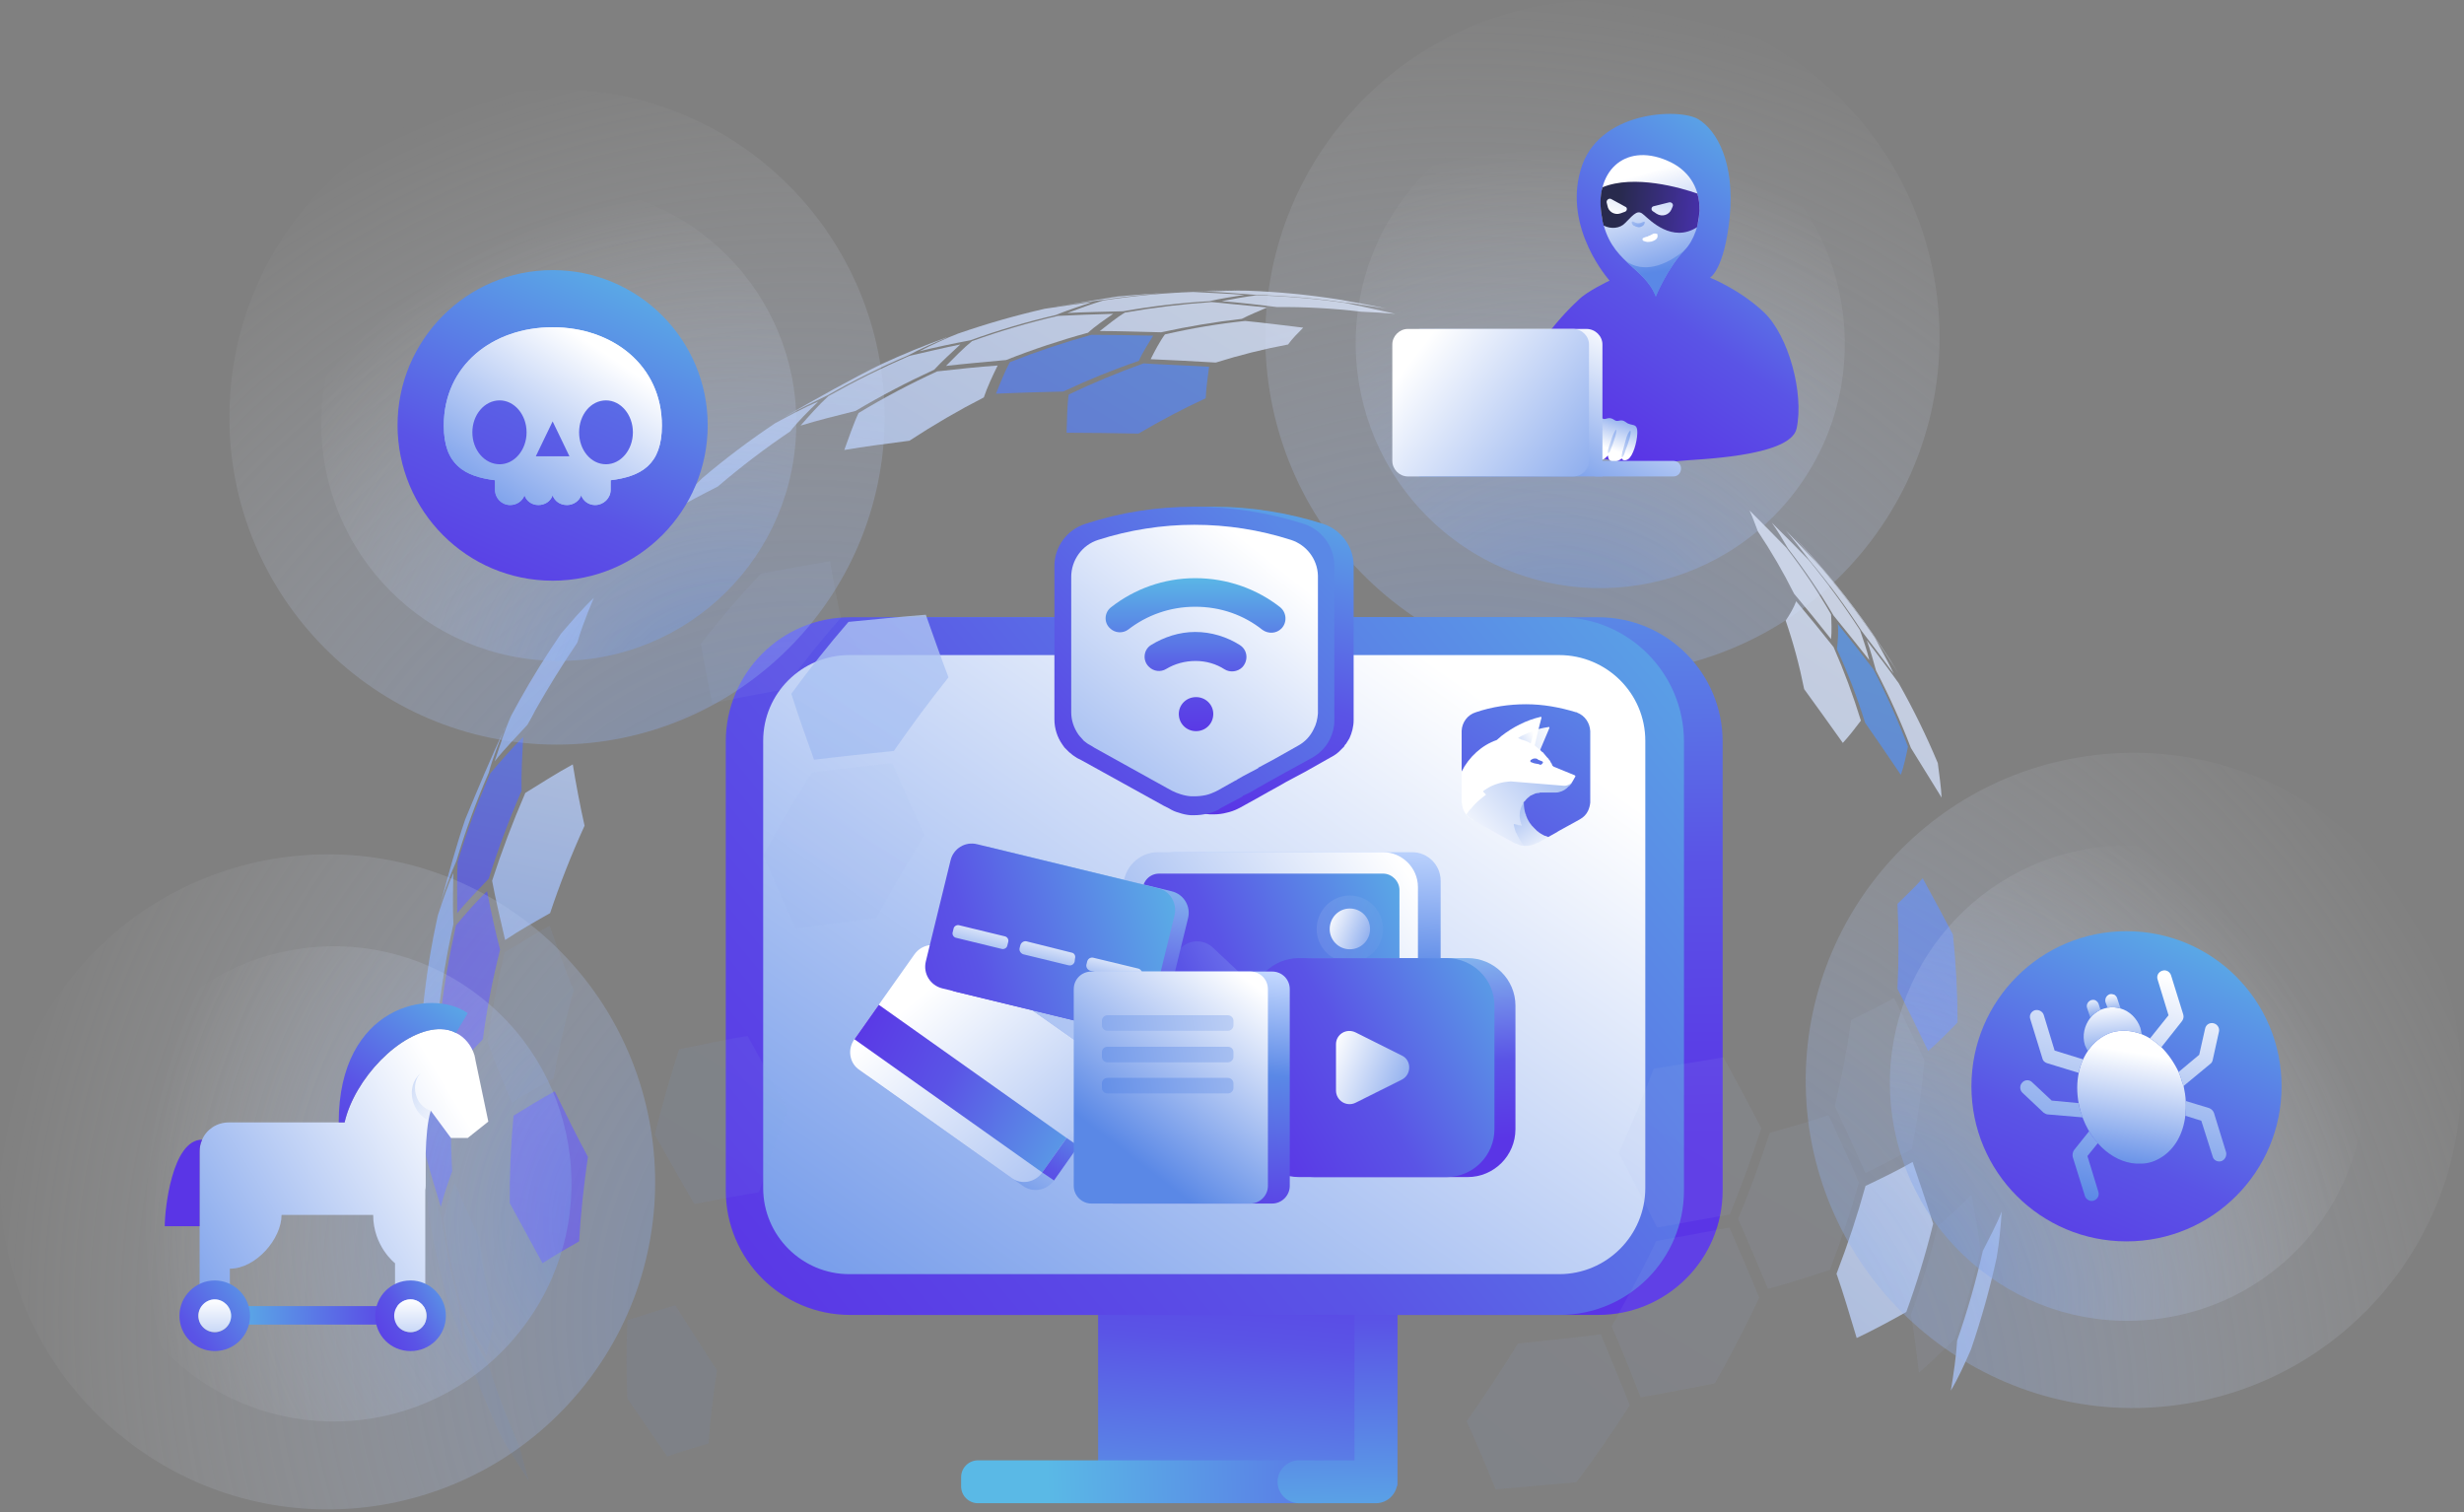 <svg width="321" height="197" viewBox="0 0 321 197" fill="none" xmlns="http://www.w3.org/2000/svg">
<rect x="0" y="0" width="321" height="197" fill="#808080" stroke="none"/>
<path opacity="0.5" d="M174.431 16.515C189.542 -2.428 217.191 -5.549 236.134 9.617C255.132 24.728 258.198 52.376 243.087 71.32C227.976 90.263 200.328 93.384 181.384 78.273C162.386 63.107 159.32 35.513 174.431 16.515Z" fill="url(#paint0_radial_2003_1017)"/>
<path opacity="0.5" d="M183.574 24.892C194.524 11.15 214.563 8.905 228.36 19.855C242.102 30.86 244.347 50.898 233.397 64.64C222.392 78.382 202.353 80.627 188.611 69.677C174.869 58.672 172.57 38.634 183.574 24.892Z" fill="url(#paint1_radial_2003_1017)"/>
<path d="M182.041 193.576H143.059V160.124H182.041V193.576Z" fill="url(#paint2_linear_2003_1017)"/>
<path d="M172.077 195.821H127.401C126.196 195.821 125.211 194.835 125.211 193.631V192.426C125.211 191.222 126.196 190.236 127.401 190.236H172.077C173.281 190.236 174.267 191.222 174.267 192.426V193.631C174.267 194.835 173.281 195.821 172.077 195.821Z" fill="url(#paint3_linear_2003_1017)"/>
<path d="M179.249 167.406C177.716 167.406 176.457 168.61 176.457 170.143V190.236H169.23C167.697 190.236 166.438 191.495 166.438 193.028C166.438 194.561 167.697 195.821 169.23 195.821H179.249C180.782 195.821 182.041 194.561 182.041 193.028V170.143C182.041 168.61 180.782 167.406 179.249 167.406Z" fill="url(#paint4_linear_2003_1017)"/>
<path d="M208.212 171.293H115.739C106.815 171.293 99.533 164.011 99.533 155.087V96.614C99.533 87.69 106.815 80.408 115.739 80.408H208.212C217.191 80.408 224.418 87.69 224.418 96.614V155.087C224.418 164.011 217.191 171.293 208.212 171.293Z" fill="url(#paint5_linear_2003_1017)"/>
<path d="M203.175 171.293H110.757C101.778 171.293 94.551 164.011 94.551 155.087V96.614C94.551 87.69 101.778 80.408 110.757 80.408H203.175C212.154 80.408 219.381 87.69 219.381 96.614V155.087C219.381 164.011 212.154 171.293 203.175 171.293Z" fill="url(#paint6_linear_2003_1017)"/>
<path d="M203.12 165.982H110.647C104.461 165.982 99.424 160.945 99.424 154.758V96.504C99.424 90.318 104.461 85.336 110.647 85.336H203.12C209.307 85.336 214.344 90.318 214.344 96.504V154.758C214.344 160.945 209.307 165.982 203.12 165.982Z" fill="url(#paint7_linear_2003_1017)"/>
<g opacity="0.8">
<path d="M59.456 112.163C58.745 113.805 57.869 115.995 57.376 117.747L57.431 117.528C58.307 114.298 59.511 109.918 60.606 106.743C62.084 103.184 64.055 98.421 65.753 94.917L65.807 94.698C65.096 96.45 64.165 98.804 63.672 100.665C62.03 104.425 60.624 108.257 59.456 112.163Z" fill="url(#paint8_linear_2003_1017)"/>
<path d="M68.709 94.424C67.395 95.847 65.588 97.709 64.439 99.187C65.041 97.38 65.807 94.972 66.574 93.274C66.939 92.617 67.286 91.978 67.614 91.358C69.33 88.292 71.155 85.354 73.089 82.543C74.348 81.065 75.991 79.149 77.36 77.889C76.648 79.587 75.717 81.886 75.224 83.693C73.29 86.54 71.465 89.478 69.749 92.508C69.421 93.165 69.074 93.803 68.709 94.424Z" fill="url(#paint9_linear_2003_1017)"/>
<path opacity="0.1" d="M59.785 169.979C59.894 171.512 60.113 173.483 60.387 175.016C59.73 173.264 58.799 170.91 58.252 169.158C57.23 165.362 56.409 161.529 55.788 157.66C55.679 155.963 55.514 153.773 55.569 152.076C56.117 154.047 56.828 156.675 57.485 158.591C58.033 162.423 58.799 166.219 59.785 169.979Z" fill="url(#paint10_linear_2003_1017)"/>
<path d="M58.909 152.568C58.416 153.937 57.759 155.799 57.431 157.222C56.828 155.251 56.007 152.623 55.514 150.652C55.186 146.747 55.095 142.823 55.241 138.881C55.733 137.293 56.39 135.267 57.102 133.789C57.595 135.924 58.252 138.771 58.909 140.907C58.69 144.812 58.69 148.699 58.909 152.568Z" fill="url(#paint11_linear_2003_1017)"/>
<path opacity="0.1" d="M64.329 172.497C64.001 173.757 63.563 175.399 63.398 176.658C62.358 174.742 60.989 172.114 60.059 170.143C59.073 166.384 58.307 162.588 57.759 158.755C58.142 157.332 58.69 155.47 59.237 154.101C60.168 156.291 61.482 159.193 62.468 161.328C62.906 165.124 63.526 168.847 64.329 172.497Z" fill="url(#paint12_linear_2003_1017)"/>
<path d="M143.662 39.072C141.855 39.291 139.391 39.62 137.584 39.948L137.803 39.893L145.523 38.634C150.067 38.196 156.199 37.867 160.798 37.813H161.017C159.32 37.813 157.075 37.867 155.378 37.977C151.436 38.123 147.531 38.488 143.662 39.072Z" fill="url(#paint13_linear_2003_1017)"/>
<path d="M163.536 38.415C161.565 38.251 158.882 38.032 156.911 37.977C158.608 37.922 160.853 37.813 162.55 37.867C166.529 38.014 170.489 38.397 174.431 39.017C176.238 39.346 178.702 39.784 180.508 40.167C178.921 39.948 176.785 39.565 175.143 39.4C171.274 38.853 167.405 38.525 163.536 38.415Z" fill="url(#paint14_linear_2003_1017)"/>
<path d="M75.443 161.712C74.02 162.533 72.049 163.628 70.68 164.559C69.421 162.204 67.669 159.084 66.41 156.729C66.373 152.97 66.537 149.174 66.902 145.341C68.49 144.356 70.625 143.042 72.268 142.166C73.527 144.739 75.224 148.188 76.593 150.707C76.046 154.43 75.662 158.098 75.443 161.712Z" fill="url(#paint15_linear_2003_1017)"/>
<path opacity="0.1" d="M92.306 188.046C90.719 188.484 88.529 189.141 86.941 189.743C85.353 187.444 83.273 184.433 81.74 182.188C81.594 178.866 81.594 175.472 81.74 172.004C83.601 171.402 86.065 170.581 87.981 170.033C89.569 172.607 91.759 175.946 93.401 178.52C92.89 181.768 92.525 184.944 92.306 188.046Z" fill="url(#paint16_linear_2003_1017)"/>
<path d="M146.29 40.55C144.1 40.605 141.253 40.66 139.063 40.769C140.486 40.222 142.348 39.565 143.771 39.127C147.64 38.543 151.527 38.178 155.433 38.032C157.459 38.141 160.087 38.251 162.112 38.415C160.744 38.634 158.882 38.908 157.568 39.236C153.772 39.455 150.013 39.893 146.29 40.55Z" fill="url(#paint17_linear_2003_1017)"/>
<path d="M158.389 47.23C155.816 47.065 152.422 46.901 149.903 46.792C150.396 45.806 151.108 44.437 151.765 43.561C155.232 42.758 158.718 42.174 162.222 41.809C164.467 42.028 167.533 42.412 169.777 42.685C169.175 43.288 168.299 44.164 167.806 44.875C164.667 45.459 161.528 46.244 158.389 47.23Z" fill="url(#paint18_linear_2003_1017)"/>
<path d="M151.272 43.288C148.863 43.233 145.687 43.123 143.278 43.123C144.264 42.357 145.523 41.317 146.563 40.714C150.323 40.057 154.082 39.601 157.842 39.346C160.032 39.565 162.934 39.839 165.069 40.057C164.083 40.495 162.715 41.043 161.784 41.536C158.28 41.937 154.776 42.521 151.272 43.288Z" fill="url(#paint19_linear_2003_1017)"/>
<path d="M166.383 40.003C164.193 39.729 161.346 39.401 159.156 39.236C160.525 38.962 162.331 38.634 163.7 38.47C167.569 38.579 171.42 38.908 175.252 39.455C177.223 39.893 179.851 40.441 181.768 40.879C180.454 40.769 178.702 40.66 177.333 40.605C173.683 40.167 170.033 39.966 166.383 40.003Z" fill="url(#paint20_linear_2003_1017)"/>
<path d="M148.315 56.483C145.523 56.428 141.745 56.373 138.953 56.373C139.008 54.895 139.008 52.869 139.227 51.391C142.439 49.858 145.687 48.507 148.972 47.339C151.546 47.504 154.94 47.613 157.513 47.777C157.349 49.036 157.13 50.624 157.075 51.883C154.155 53.234 151.235 54.767 148.315 56.483Z" fill="url(#paint21_linear_2003_1017)"/>
<path d="M131.069 46.901C128.715 47.12 125.594 47.394 123.24 47.668C124.225 46.682 125.539 45.313 126.634 44.437C130.284 43.123 134.007 42.028 137.803 41.152C139.939 41.043 142.84 40.933 145.03 40.879C143.99 41.59 142.621 42.521 141.745 43.342C138.132 44.328 134.573 45.514 131.069 46.901Z" fill="url(#paint22_linear_2003_1017)"/>
<path d="M138.515 51.007C135.887 51.062 132.383 51.172 129.755 51.281C130.248 50.022 130.905 48.379 131.562 47.175C135.066 45.788 138.606 44.602 142.183 43.616C144.592 43.616 147.768 43.671 150.232 43.726C149.629 44.711 148.808 45.97 148.37 47.011C145.049 48.142 141.764 49.474 138.515 51.007Z" fill="url(#paint23_linear_2003_1017)"/>
<path d="M107.801 51.5C106.103 52.321 103.859 53.362 102.271 54.292L102.435 54.183C106.158 52.048 111.086 49.255 114.918 47.394C117.619 46.153 120.375 45.021 123.185 43.999L123.404 43.945C121.816 44.602 119.791 45.478 118.312 46.299C114.699 47.832 111.195 49.566 107.801 51.5Z" fill="url(#paint24_linear_2003_1017)"/>
<path d="M118.477 57.413C115.903 57.742 112.564 58.18 109.991 58.618C110.538 57.139 111.195 55.168 111.852 53.8C115.173 51.792 118.586 49.985 122.09 48.379C124.444 48.106 127.62 47.777 129.974 47.613C129.372 48.817 128.605 50.46 128.167 51.774C124.882 53.453 121.652 55.333 118.477 57.413Z" fill="url(#paint25_linear_2003_1017)"/>
<path d="M126.415 44.328C124.39 44.711 121.762 45.259 119.791 45.751C121.269 44.985 123.24 44.054 124.828 43.452C128.514 42.174 132.274 41.098 136.106 40.222C137.968 39.948 140.431 39.565 142.293 39.346C140.869 39.839 138.953 40.441 137.53 41.043C133.77 41.919 130.065 43.014 126.415 44.328Z" fill="url(#paint26_linear_2003_1017)"/>
<path d="M111.469 53.526C109.279 54.074 106.432 54.785 104.297 55.442C105.337 54.238 106.76 52.65 107.91 51.61C111.341 49.675 114.863 47.923 118.477 46.354C120.448 45.916 123.13 45.259 125.101 44.876C124.061 45.861 122.638 47.12 121.707 48.16C118.203 49.767 114.79 51.555 111.469 53.526Z" fill="url(#paint27_linear_2003_1017)"/>
<path d="M93.511 63.381C91.704 64.312 89.295 65.516 87.598 66.611C88.693 65.242 90.226 63.49 91.485 62.286C94.551 59.694 97.727 57.304 101.012 55.114C102.654 54.238 104.844 53.033 106.596 52.321C105.446 53.416 103.913 54.949 102.928 56.209C99.679 58.399 96.54 60.789 93.511 63.381Z" fill="url(#paint28_linear_2003_1017)"/>
<path d="M57.102 132.147C56.445 133.68 55.624 135.705 55.186 137.293C55.131 135.432 55.022 132.913 55.131 131.052C55.533 127.11 56.171 123.168 57.047 119.226C57.595 117.528 58.361 115.284 59.073 113.696C59.018 115.667 58.964 118.35 59.073 120.375C58.197 124.281 57.54 128.205 57.102 132.147Z" fill="url(#paint29_linear_2003_1017)"/>
<path d="M116.451 97.819C113.33 98.147 109.169 98.585 106.049 98.968C105.118 96.395 103.913 93.001 103.092 90.373C105.465 87.124 107.947 84.003 110.538 81.01C113.549 80.737 117.601 80.299 120.612 80.08C121.488 82.543 122.638 85.828 123.568 88.237C121.123 91.303 118.75 94.497 116.451 97.819Z" fill="url(#paint30_linear_2003_1017)"/>
<path opacity="0.1" d="M114.151 119.609C111.031 119.992 106.815 120.54 103.64 120.978C102.326 118.131 100.628 114.298 99.424 111.451C99.752 110.794 100.099 110.155 100.464 109.535C102.143 106.469 103.913 103.494 105.775 100.611C108.895 100.228 113.056 99.735 116.232 99.406C117.491 102.253 119.134 105.976 120.448 108.768C118.659 111.688 116.907 114.681 115.192 117.747C114.863 118.368 114.516 118.988 114.151 119.609Z" fill="url(#paint31_linear_2003_1017)"/>
<path opacity="0.1" d="M102.052 89.825C99.26 90.318 95.537 91.029 92.799 91.632C92.306 89.332 91.704 86.212 91.321 83.857C93.803 80.645 96.412 77.598 99.15 74.714C101.833 74.221 105.391 73.564 108.129 73.126C108.512 75.371 109.06 78.273 109.552 80.463C106.961 83.419 104.461 86.54 102.052 89.825Z" fill="url(#paint32_linear_2003_1017)"/>
<path opacity="0.1" d="M98.876 155.306C96.358 155.744 92.963 156.346 90.445 156.839C88.912 154.156 86.831 150.543 85.298 147.805C86.211 144.119 87.269 140.414 88.474 136.691C91.157 136.143 94.715 135.377 97.398 134.939C98.986 137.841 101.066 141.673 102.654 144.52C101.267 148.17 100.008 151.765 98.876 155.306Z" fill="url(#paint33_linear_2003_1017)"/>
<path d="M63.672 114.463C62.413 115.777 60.716 117.529 59.566 118.952C59.566 116.981 59.511 114.244 59.621 112.273C60.789 108.367 62.212 104.516 63.891 100.72C65.096 99.297 66.793 97.326 68.162 96.012C68.052 98.092 67.888 100.885 67.943 103.02C66.3 106.816 64.877 110.63 63.672 114.463Z" fill="url(#paint34_linear_2003_1017)"/>
<path opacity="0.1" d="M72.104 140.469C70.461 141.399 68.271 142.604 66.683 143.644C65.698 141.29 64.384 138.114 63.508 135.705C64.055 131.836 64.804 127.949 65.753 124.044C67.505 123.003 69.804 121.58 71.611 120.594C72.487 123.168 73.746 126.562 74.732 129.026C73.673 132.858 72.797 136.673 72.104 140.469Z" fill="url(#paint35_linear_2003_1017)"/>
<path d="M62.906 135.377C61.756 136.581 60.223 138.169 59.183 139.483C58.635 137.348 57.869 134.501 57.376 132.311C57.85 128.369 58.526 124.445 59.402 120.54C60.551 119.171 62.139 117.309 63.453 116.105C63.891 118.404 64.548 121.47 65.15 123.715C64.165 127.584 63.417 131.471 62.906 135.377Z" fill="url(#paint36_linear_2003_1017)"/>
<path opacity="0.1" d="M67.724 188.594C68.052 189.908 68.49 191.66 68.928 192.974C67.833 191.276 66.41 189.032 65.369 187.28C63.69 183.739 62.212 180.126 60.935 176.439C60.716 174.961 60.387 172.99 60.278 171.512C61.263 173.483 62.577 176.056 63.672 177.972C64.84 181.586 66.191 185.126 67.724 188.594Z" fill="url(#paint37_linear_2003_1017)"/>
<path d="M71.666 118.952C69.914 119.938 67.505 121.306 65.807 122.456C65.26 120.157 64.548 117.091 64.11 114.736C65.351 110.904 66.793 107.09 68.435 103.294C70.297 102.144 72.706 100.611 74.622 99.571C75.005 101.98 75.608 105.155 76.155 107.564C74.44 111.324 72.943 115.12 71.666 118.952Z" fill="url(#paint38_linear_2003_1017)"/>
<path opacity="0.1" d="M225.348 158.208C222.501 158.7 218.724 159.412 215.877 159.905C214.398 156.948 212.427 153.061 210.894 150.214C212.537 146.528 214.052 142.859 215.439 139.209C218.176 138.771 221.79 138.224 224.527 137.731C226.005 140.469 228.031 144.192 229.455 146.984C228.25 150.707 226.881 154.448 225.348 158.208Z" fill="url(#paint39_linear_2003_1017)"/>
<path opacity="0.1" d="M249.055 149.667C247.303 150.652 244.894 151.911 243.033 152.787C241.828 150.159 240.295 146.71 239.036 144.082C239.948 140.323 240.66 136.581 241.171 132.858C242.868 132.037 245.113 130.942 246.756 130.011C247.96 132.475 249.548 135.705 250.698 138.114C250.369 141.947 249.822 145.798 249.055 149.667Z" fill="url(#paint40_linear_2003_1017)"/>
<path d="M248.343 170.909C246.427 172.004 243.854 173.373 241.883 174.304C241.116 171.785 240.131 168.391 239.255 165.927C240.715 162.131 241.974 158.317 243.033 154.484C244.894 153.608 247.358 152.404 249.165 151.364C249.986 153.773 251.081 156.948 251.847 159.412C250.898 163.281 249.73 167.113 248.343 170.909Z" fill="url(#paint41_linear_2003_1017)"/>
<path opacity="0.1" d="M238.379 165.435C235.97 166.201 232.794 167.241 230.331 167.898C229.181 165.161 227.648 161.493 226.443 158.81C227.976 155.05 229.345 151.309 230.55 147.586C232.849 146.929 235.97 146.053 238.215 145.287C239.419 147.915 241.062 151.364 242.157 154.047C241.098 157.843 239.839 161.639 238.379 165.435Z" fill="url(#paint42_linear_2003_1017)"/>
<path d="M255.023 133.187C253.928 134.337 252.395 135.87 251.19 136.91C249.986 134.446 248.453 131.216 247.194 128.807C247.376 125.084 247.376 121.397 247.194 117.747C248.179 116.762 249.548 115.503 250.479 114.408C251.683 116.598 253.271 119.554 254.421 121.744C254.822 125.54 255.023 129.354 255.023 133.187Z" fill="url(#paint43_linear_2003_1017)"/>
<path opacity="0.1" d="M254.64 174.414C253.271 175.782 251.464 177.589 249.986 178.794C249.712 176.549 249.384 173.538 248.946 171.293C250.333 167.46 251.501 163.61 252.45 159.741C253.818 158.536 255.625 156.948 256.83 155.634C257.213 157.77 257.76 160.617 257.979 162.807C257.103 166.712 255.99 170.581 254.64 174.414Z" fill="url(#paint44_linear_2003_1017)"/>
<path d="M256.775 175.782C256.063 177.425 255.078 179.615 254.147 181.148C254.475 179.177 254.859 176.604 254.968 174.633C256.319 170.764 257.432 166.876 258.308 162.971C259.074 161.438 260.169 159.412 260.772 157.824C260.662 159.631 260.443 162.04 260.115 163.847C259.239 167.862 258.125 171.84 256.775 175.782Z" fill="url(#paint45_linear_2003_1017)"/>
<path opacity="0.1" d="M205.365 193.083C202.244 193.357 198.028 193.74 194.853 194.014C193.758 191.331 192.279 187.772 191.075 185.144C193.374 181.896 195.601 178.52 197.754 175.016C200.985 174.687 205.31 174.249 208.54 173.811C209.69 176.604 211.223 180.272 212.318 183.064C210.091 186.531 207.774 189.871 205.365 193.083Z" fill="url(#paint46_linear_2003_1017)"/>
<path opacity="0.1" d="M223.377 180.217C220.53 180.764 216.643 181.531 213.741 182.024C212.646 179.231 211.168 175.508 209.964 172.771C210.329 172.15 210.675 171.512 211.004 170.855C212.719 167.789 214.307 164.723 215.767 161.657C218.669 161.164 222.447 160.452 225.294 159.905C226.498 162.642 228.086 166.311 229.181 169.048C227.721 172.151 226.151 175.235 224.472 178.301C224.107 178.958 223.742 179.596 223.377 180.217Z" fill="url(#paint47_linear_2003_1017)"/>
<path d="M235.094 71.429C238.762 75.426 242.102 79.697 245.058 84.186C245.861 85.354 246.628 86.558 247.358 87.799C246.482 86.376 245.277 84.569 244.347 83.2C242.12 79.952 239.711 76.813 237.12 73.784C236.079 72.579 234.711 71.046 233.67 69.896C234.145 70.407 234.619 70.918 235.094 71.429Z" fill="url(#paint48_linear_2003_1017)"/>
<path d="M244.292 83.146C245.004 84.514 246.044 86.321 246.701 87.745C245.442 86.047 243.799 83.857 242.54 82.215C240.459 79.003 238.196 75.937 235.751 73.017C234.82 71.812 233.616 70.225 232.63 69.075C233.999 70.498 235.751 72.305 237.065 73.729C239.656 76.758 242.065 79.897 244.292 83.146Z" fill="url(#paint49_linear_2003_1017)"/>
<path d="M242.321 82.105C242.704 83.255 243.252 84.788 243.525 85.993C242.157 84.241 240.295 81.941 238.872 80.189C237.083 77.16 235.112 74.258 232.959 71.484C232.356 70.444 231.535 69.075 230.823 68.089C232.247 69.513 234.163 71.429 235.587 72.907C237.996 75.827 240.24 78.893 242.321 82.105Z" fill="url(#paint50_linear_2003_1017)"/>
<path d="M238.543 80.025C238.598 80.956 238.653 82.269 238.543 83.255C237.12 81.448 235.203 79.094 233.725 77.342C232.302 74.495 230.732 71.794 229.017 69.239C228.688 68.418 228.305 67.268 227.922 66.502C229.345 67.925 231.261 69.841 232.685 71.32C234.838 74.094 236.791 76.995 238.543 80.025Z" fill="url(#paint51_linear_2003_1017)"/>
<path d="M242.43 93.877C241.773 94.753 240.843 95.957 240.076 96.778C238.543 94.643 236.572 91.851 235.039 89.77C234.419 86.668 233.616 83.693 232.63 80.846C233.123 80.134 233.725 79.094 233.999 78.328C235.477 80.08 237.448 82.489 238.872 84.295C240.222 87.361 241.408 90.555 242.43 93.877Z" fill="url(#paint52_linear_2003_1017)"/>
<path d="M248.562 97.271C248.343 98.366 248.015 99.899 247.632 100.939C246.263 98.913 244.401 96.176 242.978 94.15C241.956 90.865 240.733 87.671 239.31 84.569C239.419 83.584 239.529 82.27 239.419 81.284C240.843 83.036 242.704 85.39 244.073 87.197C245.752 90.445 247.248 93.803 248.562 97.271Z" fill="url(#paint53_linear_2003_1017)"/>
<path d="M252.45 99.406C252.614 100.775 252.888 102.527 252.942 103.896C251.738 101.98 250.15 99.352 248.946 97.435C247.632 94.004 246.117 90.646 244.401 87.361C244.073 86.157 243.635 84.569 243.197 83.419C244.456 85.062 246.153 87.307 247.358 89.004C249.256 92.362 250.953 95.829 252.45 99.406Z" fill="url(#paint54_linear_2003_1017)"/>
</g>
<path d="M209.69 36.554C209.69 36.554 203.667 29.874 205.912 22.154C208.102 14.38 218.778 14.051 221.242 15.53C223.706 17.008 226.005 21.224 225.348 28.232C224.637 35.185 222.775 36.17 222.775 36.17C222.775 36.17 226.662 37.703 229.838 40.715C233.013 43.781 235.039 51.227 234.054 55.825C233.232 59.603 220.585 59.822 218.888 60.041C203.394 62.067 197.262 52.814 197.262 52.814C197.262 52.814 198.849 47.339 200.711 44.711C202.627 42.083 204.27 40.331 205.638 39.072C206.679 37.977 209.69 36.554 209.69 36.554Z" fill="url(#paint55_linear_2003_1017)"/>
<path d="M215.712 38.634C215.712 38.634 217.191 34.911 219.49 32.557C221.79 30.203 223.049 23.359 217.136 20.895C211.551 18.541 207.609 22.483 208.704 28.341C209.745 34.254 214.179 34.638 215.712 38.634Z" fill="url(#paint56_linear_2003_1017)"/>
<path d="M221.133 25.221C221.352 25.932 221.406 26.699 221.406 27.41C221.406 27.447 221.406 27.465 221.406 27.465C221.37 28.013 221.297 28.542 221.187 29.053C221.187 29.089 221.187 29.108 221.187 29.108C221.151 29.254 221.114 29.418 221.078 29.6C217.848 31.681 214.946 28.67 214.179 28.013C213.413 27.301 213.03 27.684 211.716 29.053C211.059 29.765 209.854 29.874 208.923 29.381C208.814 29.053 208.741 28.706 208.704 28.341C208.431 26.918 208.431 25.549 208.759 24.399C212.865 22.702 218.997 24.454 221.133 25.221Z" fill="url(#paint57_linear_2003_1017)"/>
<path d="M207.171 55.826C207.609 54.238 208.431 54.402 208.759 54.512C209.252 54.785 209.526 54.128 210.347 54.731C210.84 55.059 211.113 54.457 211.825 55.004C212.592 55.607 213.358 54.95 213.303 56.483C213.249 57.632 212.756 59.384 212.099 59.822C211.442 60.206 211.278 59.713 211.278 59.713C211.278 59.713 210.566 60.37 209.854 60.041C209.471 59.877 209.471 59.33 209.471 59.33C209.471 59.33 208.759 60.206 208.212 59.877C207.664 59.549 207.883 58.618 207.883 58.618C207.883 58.618 207.007 59.22 206.679 58.399C206.35 57.578 206.898 56.702 207.171 55.826Z" fill="url(#paint58_linear_2003_1017)"/>
<path d="M211.77 33.98C213.249 35.404 214.891 36.499 215.712 38.634C215.712 38.634 217.191 34.911 219.49 32.557C216.972 34.692 214.07 35.623 211.77 33.98Z" fill="url(#paint59_linear_2003_1017)"/>
<path d="M212.318 56.154C211.935 56.592 211.825 57.249 211.661 57.797C211.588 58.089 211.515 58.362 211.442 58.618C211.369 58.764 211.332 58.91 211.332 59.056C211.296 59.129 211.278 59.202 211.278 59.275C211.278 59.384 211.278 59.494 211.278 59.549C211.278 59.603 211.332 59.603 211.332 59.603C211.442 59.439 211.551 59.33 211.606 59.165C211.643 59.019 211.679 58.892 211.716 58.782C211.825 58.49 211.935 58.198 212.044 57.906C212.208 57.359 212.482 56.756 212.427 56.154C212.373 56.099 212.318 56.099 212.318 56.154Z" fill="url(#paint60_linear_2003_1017)"/>
<path d="M210.511 55.99C210.183 56.428 210.018 56.975 209.854 57.468C209.745 57.76 209.653 58.034 209.58 58.289C209.544 58.435 209.507 58.563 209.471 58.673C209.471 58.727 209.471 58.837 209.471 58.892C209.471 58.892 209.471 58.946 209.471 59.001C209.471 59.056 209.526 59.056 209.58 59.001C209.58 58.946 209.635 58.946 209.69 58.892C209.726 58.855 209.745 58.819 209.745 58.782C209.818 58.636 209.872 58.49 209.909 58.344C210.018 58.125 210.11 57.888 210.183 57.632C210.347 57.085 210.566 56.592 210.566 56.045C210.566 55.99 210.511 55.935 210.511 55.99Z" fill="url(#paint61_linear_2003_1017)"/>
<path d="M208.65 55.826C208.321 56.099 208.157 56.483 207.938 56.811C207.865 56.994 207.792 57.176 207.719 57.359C207.664 57.578 207.555 57.742 207.555 57.961C207.555 57.961 207.609 58.016 207.664 57.961C207.774 57.851 207.883 57.632 207.938 57.468C208.047 57.322 208.139 57.158 208.212 56.975C208.431 56.592 208.595 56.264 208.759 55.88C208.759 55.826 208.704 55.771 208.65 55.826Z" fill="url(#paint62_linear_2003_1017)"/>
<path d="M213.687 29.053C213.303 29.108 213.303 29.108 212.811 28.889C212.646 28.779 212.427 28.943 212.701 29.272C212.756 29.327 212.865 29.436 212.975 29.436C213.084 29.546 213.303 29.546 213.468 29.6C213.632 29.6 213.906 29.546 214.125 29.327C214.234 29.162 214.344 28.943 214.234 28.889C214.125 28.834 213.796 29.053 213.687 29.053Z" fill="url(#paint63_linear_2003_1017)"/>
<path d="M215.931 30.641C215.931 30.641 215.931 30.622 215.931 30.586C215.931 30.531 215.931 30.476 215.877 30.476C215.84 30.476 215.822 30.476 215.822 30.476C215.785 30.44 215.749 30.422 215.712 30.422C215.603 30.422 215.548 30.422 215.439 30.422C215.366 30.458 215.293 30.495 215.22 30.531C215.147 30.568 215.074 30.604 215.001 30.641C214.964 30.677 214.928 30.695 214.891 30.695C214.818 30.732 214.763 30.75 214.727 30.75C214.69 30.787 214.672 30.805 214.672 30.805C214.599 30.805 214.526 30.823 214.453 30.86C214.417 30.86 214.398 30.86 214.398 30.86C214.362 30.896 214.325 30.914 214.289 30.914C214.252 30.914 214.216 30.933 214.179 30.969C213.96 30.969 213.906 31.243 214.07 31.352C214.106 31.389 214.143 31.407 214.179 31.407C214.344 31.462 214.508 31.517 214.617 31.517C214.8 31.517 214.982 31.498 215.165 31.462C215.493 31.352 216.041 31.133 215.931 30.641Z" fill="white"/>
<path d="M209.416 26.808L209.307 26.37C209.252 26.042 209.635 25.768 209.909 25.932L211.716 26.918C212.044 27.027 211.989 27.465 211.716 27.575L211.113 27.794C210.347 28.067 209.526 27.575 209.416 26.808Z" fill="url(#paint64_linear_2003_1017)"/>
<path d="M217.738 27.301L217.902 26.918C218.067 26.589 217.738 26.261 217.41 26.37L215.439 26.863C215.11 26.918 215.055 27.356 215.329 27.52L215.822 27.848C216.534 28.286 217.41 28.013 217.738 27.301Z" fill="url(#paint65_linear_2003_1017)"/>
<path d="M208.759 62.067H185.162C184.067 62.067 183.136 61.136 183.136 60.041V44.876C183.136 43.781 184.067 42.85 185.162 42.85H206.679C207.828 42.85 208.759 43.781 208.759 44.876V62.067Z" fill="url(#paint66_linear_2003_1017)"/>
<path d="M204.927 62.067H183.41C182.315 62.067 181.384 61.136 181.384 60.041V44.876C181.384 43.781 182.315 42.85 183.41 42.85H204.927C206.076 42.85 207.007 43.781 207.007 44.876V60.041C207.007 61.136 206.076 62.067 204.927 62.067Z" fill="url(#paint67_linear_2003_1017)"/>
<path d="M218.012 62.067H207.993C207.445 62.067 207.007 61.629 207.007 61.027C207.007 60.479 207.445 60.041 207.993 60.041H218.012C218.559 60.041 218.997 60.479 218.997 61.027C218.997 61.629 218.559 62.067 218.012 62.067Z" fill="url(#paint68_linear_2003_1017)"/>
<path opacity="0.5" d="M29.946 52.102C31.151 28.56 51.244 10.493 74.786 11.697C98.329 12.902 116.396 32.995 115.192 56.537C113.932 80.08 93.839 98.147 70.297 96.943C46.809 95.683 28.687 75.645 29.946 52.102Z" fill="url(#paint69_radial_2003_1017)"/>
<path opacity="0.5" d="M41.882 53.526C42.758 36.444 57.321 23.359 74.403 24.235C91.485 25.111 104.625 39.674 103.694 56.756C102.818 73.838 88.255 86.978 71.173 86.047C54.091 85.171 41.006 70.608 41.882 53.526Z" fill="url(#paint70_radial_2003_1017)"/>
<path d="M92.197 55.388C92.197 44.273 83.163 35.185 71.994 35.185C60.825 35.185 51.791 44.273 51.791 55.388C51.791 66.556 60.825 75.645 71.994 75.645C83.163 75.645 92.197 66.556 92.197 55.388Z" fill="url(#paint71_linear_2003_1017)"/>
<path d="M86.229 55.442C86.229 47.613 79.823 42.631 71.994 42.631C64.165 42.631 57.814 47.613 57.814 55.442C57.814 60.534 60.497 62.067 64.493 62.56V63.819C64.493 64.914 65.369 65.79 66.464 65.79C67.286 65.79 68.052 65.297 68.326 64.531C68.6 65.297 69.311 65.79 70.133 65.79C71.009 65.79 71.72 65.297 71.994 64.531C72.268 65.297 72.98 65.79 73.856 65.79C74.677 65.79 75.443 65.297 75.717 64.531C75.991 65.297 76.703 65.79 77.524 65.79C78.619 65.79 79.55 64.914 79.55 63.819V62.56C83.546 62.067 86.229 60.534 86.229 55.442Z" fill="url(#paint72_linear_2003_1017)"/>
<path d="M86.229 55.442C86.229 47.613 79.823 42.631 71.994 42.631C64.165 42.631 57.814 47.613 57.814 55.442C57.814 60.534 60.497 62.067 64.493 62.56V63.819C64.493 64.914 65.369 65.79 66.464 65.79C67.286 65.79 68.052 65.297 68.326 64.531C68.6 65.297 69.311 65.79 70.133 65.79C71.009 65.79 71.72 65.297 71.994 64.531C72.268 65.297 72.98 65.79 73.856 65.79C74.677 65.79 75.443 65.297 75.717 64.531C75.991 65.297 76.703 65.79 77.524 65.79C78.619 65.79 79.55 64.914 79.55 63.819V62.56C83.546 62.067 86.229 60.534 86.229 55.442Z" fill="url(#paint73_linear_2003_1017)"/>
<path d="M69.804 59.439L71.994 54.895L74.184 59.439H69.804Z" fill="url(#paint74_linear_2003_1017)"/>
<path d="M68.6 56.318C68.6 58.618 67.012 60.479 65.096 60.479C63.125 60.479 61.537 58.618 61.537 56.318C61.537 54.019 63.125 52.157 65.096 52.157C67.012 52.157 68.6 54.019 68.6 56.318Z" fill="url(#paint75_linear_2003_1017)"/>
<path d="M75.443 56.318C75.443 58.618 76.976 60.479 78.947 60.479C80.864 60.479 82.451 58.618 82.451 56.318C82.451 54.019 80.864 52.157 78.947 52.157C76.976 52.157 75.443 54.019 75.443 56.318Z" fill="url(#paint76_linear_2003_1017)"/>
<path opacity="0.5" d="M272.926 98.366C296.304 95.574 317.547 112.327 320.339 135.706C323.077 159.138 306.378 180.327 282.945 183.119C259.567 185.911 238.324 169.158 235.532 145.78C232.794 122.347 249.493 101.104 272.926 98.366Z" fill="url(#paint77_radial_2003_1017)"/>
<path opacity="0.5" d="M273.528 110.356C290.501 108.385 305.885 120.485 307.911 137.458C309.937 154.485 297.782 169.869 280.81 171.84C263.838 173.866 248.453 161.766 246.427 144.739C244.401 127.767 256.556 112.382 273.528 110.356Z" fill="url(#paint78_radial_2003_1017)"/>
<path d="M297.235 141.509C297.235 130.34 288.201 121.306 277.032 121.306C265.863 121.306 256.83 130.34 256.83 141.509C256.83 152.678 265.863 161.712 277.032 161.712C288.201 161.712 297.235 152.678 297.235 141.509Z" fill="url(#paint79_linear_2003_1017)"/>
<path d="M284.259 140.907C284.332 141.089 284.405 141.29 284.478 141.509C284.624 142.166 284.716 142.805 284.752 143.425C284.789 144.082 284.77 144.721 284.697 145.341C284.424 147.696 283.329 149.667 281.577 150.762C281.175 151.017 280.755 151.218 280.317 151.364C279.843 151.51 279.387 151.583 278.949 151.583H278.894C275.664 151.747 272.379 149.064 271.119 145.013C270.189 142.002 270.572 138.99 271.995 136.91C272.762 135.76 273.802 134.939 275.061 134.501C276.375 134.118 277.689 134.227 279.003 134.72C279.368 134.866 279.733 135.048 280.098 135.267C280.609 135.596 281.102 135.979 281.577 136.417C282.453 137.293 283.219 138.388 283.821 139.647C284.004 140.049 284.15 140.469 284.259 140.907Z" fill="url(#paint80_linear_2003_1017)"/>
<path d="M278.839 133.899C278.912 134.154 278.967 134.428 279.003 134.72C277.689 134.227 276.375 134.118 275.061 134.501C273.802 134.939 272.762 135.76 271.995 136.91C271.849 136.655 271.722 136.399 271.612 136.144C271.229 134.884 271.557 133.57 272.324 132.585C272.652 132.147 273.145 131.818 273.638 131.545C273.784 131.508 273.948 131.453 274.131 131.38C274.277 131.344 274.423 131.307 274.569 131.271C275.116 131.161 275.718 131.216 276.266 131.38C277.416 131.709 278.401 132.64 278.839 133.899Z" fill="url(#paint81_linear_2003_1017)"/>
<path d="M275.828 130.066L276.266 131.38C275.718 131.216 275.116 131.161 274.569 131.271L274.295 130.559C274.185 130.121 274.404 129.683 274.842 129.519C275.061 129.464 275.28 129.519 275.445 129.574C275.609 129.683 275.773 129.847 275.828 130.066Z" fill="url(#paint82_linear_2003_1017)"/>
<path d="M273.419 130.833L273.638 131.544C273.145 131.818 272.652 132.147 272.324 132.585L271.886 131.271C271.776 130.887 271.995 130.449 272.433 130.285C272.652 130.23 272.871 130.23 273.036 130.34C273.2 130.449 273.364 130.614 273.419 130.833Z" fill="url(#paint83_linear_2003_1017)"/>
<path d="M282.836 127.055L284.423 132.147C284.533 132.475 284.423 132.804 284.259 133.023L281.576 136.417C281.102 135.979 280.609 135.596 280.098 135.268L282.507 132.256L281.084 127.603C280.92 127.11 281.193 126.617 281.686 126.453C282.179 126.289 282.672 126.562 282.836 127.055Z" fill="url(#paint84_linear_2003_1017)"/>
<path d="M288.42 144.958L290.008 150.105C290.118 150.597 289.844 151.09 289.406 151.255C288.913 151.419 288.366 151.145 288.256 150.652L286.778 145.999L284.697 145.342C284.77 144.721 284.789 144.082 284.752 143.425L287.818 144.356C288.092 144.466 288.311 144.685 288.42 144.958Z" fill="url(#paint85_linear_2003_1017)"/>
<path d="M289.077 134.391L288.256 138.114C288.201 138.333 288.092 138.498 287.928 138.607L284.424 141.509C284.387 141.29 284.332 141.089 284.259 140.907C284.15 140.469 284.004 140.049 283.821 139.647L286.504 137.403L287.271 134.008C287.38 133.461 287.873 133.187 288.366 133.296C288.858 133.406 289.187 133.899 289.077 134.391Z" fill="url(#paint86_linear_2003_1017)"/>
<path d="M264.495 132.749L266.082 137.895C266.137 138.169 266.356 138.388 266.685 138.498L270.791 139.757C270.937 139.136 271.138 138.552 271.393 138.005L267.67 136.855L266.247 132.201C266.082 131.709 265.535 131.49 265.097 131.599C264.604 131.763 264.33 132.256 264.495 132.749Z" fill="url(#paint87_linear_2003_1017)"/>
<path d="M270.024 150.707L271.612 155.799C271.776 156.291 272.324 156.565 272.762 156.401C273.255 156.237 273.528 155.744 273.364 155.251L271.941 150.597L273.309 148.9C272.871 148.426 272.488 147.915 272.16 147.367L270.189 149.831C270.024 150.105 269.97 150.378 270.024 150.707Z" fill="url(#paint88_linear_2003_1017)"/>
<path d="M263.454 142.33L266.247 144.958C266.411 145.068 266.63 145.177 266.794 145.177L271.338 145.56C271.265 145.378 271.192 145.177 271.119 144.958C270.973 144.557 270.864 144.137 270.791 143.699L267.287 143.37L264.714 140.961C264.385 140.633 263.783 140.633 263.454 141.016C263.071 141.399 263.126 142.002 263.454 142.33Z" fill="url(#paint89_linear_2003_1017)"/>
<path opacity="0.5" d="M16.259 187.444C-2.247 172.881 -5.422 146.053 9.141 127.548C23.759 109.042 50.587 105.867 69.092 120.43C87.598 135.048 90.773 161.876 76.21 180.381C61.592 198.887 34.764 202.062 16.259 187.444Z" fill="url(#paint90_radial_2003_1017)"/>
<path opacity="0.5" d="M24.307 178.52C10.893 167.953 8.594 148.462 19.16 135.049C29.782 121.635 49.218 119.335 62.632 129.902C76.1 140.469 78.4 159.96 67.778 173.373C57.212 186.787 37.776 189.141 24.307 178.52Z" fill="url(#paint91_radial_2003_1017)"/>
<path d="M26.004 149.995V172.552H29.946V165.27C33.341 165.27 36.681 161.383 36.681 158.262H48.616C48.616 162.369 51.463 164.559 51.463 164.559V172.552H55.405V155.032C55.441 154.85 55.46 154.667 55.46 154.485V150.214C55.514 148.298 55.679 146.053 56.117 144.684L58.745 148.243H60.935L63.617 146.108L61.92 138.005C61.92 138.005 61.92 137.987 61.92 137.95L61.811 137.457C61.427 136.198 60.551 135.103 59.402 134.556C58.799 134.227 58.088 134.063 57.376 134.063C57.303 134.063 57.212 134.063 57.102 134.063C52.065 134.282 46.152 140.633 44.893 146.217H29.782C28.249 146.217 26.88 147.148 26.333 148.462C26.114 148.937 26.004 149.448 26.004 149.995Z" fill="url(#paint92_linear_2003_1017)"/>
<path d="M44.127 146.217H44.893C46.152 140.633 52.065 134.282 57.102 134.063C57.212 134.063 57.303 134.063 57.376 134.063C58.088 134.063 58.799 134.227 59.402 134.556L60.935 131.982C56.171 128.643 44.127 130.997 44.127 146.217Z" fill="url(#paint93_linear_2003_1017)"/>
<path d="M27.975 172.552H52.832V170.143H27.975V172.552Z" fill="url(#paint94_linear_2003_1017)"/>
<path fill-rule="evenodd" clip-rule="evenodd" d="M53.489 166.803C56.007 166.803 58.088 168.884 58.088 171.402C58.088 173.976 56.007 176.001 53.489 176.001C50.915 176.001 48.89 173.976 48.89 171.402C48.89 168.884 50.915 166.803 53.489 166.803ZM53.489 173.538C54.638 173.538 55.569 172.607 55.569 171.402C55.569 170.253 54.638 169.267 53.489 169.267C52.284 169.267 51.353 170.253 51.353 171.402C51.353 172.607 52.284 173.538 53.489 173.538Z" fill="url(#paint95_linear_2003_1017)"/>
<path d="M51.353 171.402C51.353 172.607 52.284 173.538 53.489 173.538C54.638 173.538 55.569 172.607 55.569 171.402C55.569 170.253 54.638 169.267 53.489 169.267C52.284 169.267 51.353 170.253 51.353 171.402Z" fill="url(#paint96_linear_2003_1017)"/>
<path fill-rule="evenodd" clip-rule="evenodd" d="M27.975 166.803C30.494 166.803 32.574 168.884 32.574 171.402C32.574 173.976 30.494 176.001 27.975 176.001C25.457 176.001 23.376 173.976 23.376 171.402C23.376 168.884 25.457 166.803 27.975 166.803ZM27.975 173.538C29.125 173.538 30.11 172.607 30.11 171.402C30.11 170.253 29.125 169.267 27.975 169.267C26.826 169.267 25.84 170.253 25.84 171.402C25.84 172.607 26.826 173.538 27.975 173.538Z" fill="url(#paint97_linear_2003_1017)"/>
<path d="M25.84 171.402C25.84 172.607 26.826 173.538 27.975 173.538C29.125 173.538 30.11 172.607 30.11 171.402C30.11 170.253 29.125 169.267 27.975 169.267C26.826 169.267 25.84 170.253 25.84 171.402Z" fill="url(#paint98_linear_2003_1017)"/>
<path d="M26.004 159.741V149.995C26.004 149.448 26.114 148.937 26.333 148.462C22.391 148.462 21.46 157.605 21.46 159.741H26.004Z" fill="url(#paint99_linear_2003_1017)"/>
<g style="mix-blend-mode:multiply" opacity="0.5">
<path opacity="0.5" d="M55.843 145.944C55.916 145.469 56.007 145.049 56.117 144.684C53.927 144.027 53.489 141.016 54.803 139.812C52.667 141.618 53.762 145.068 55.843 145.944Z" fill="url(#paint100_linear_2003_1017)"/>
</g>
<path d="M207.171 95.245C207.117 94.15 206.46 93.22 205.474 92.836C205.438 92.8 205.401 92.782 205.365 92.782H205.31C204.251 92.453 203.175 92.198 202.08 92.015C200.985 91.833 199.89 91.741 198.795 91.741C196.605 91.741 194.36 92.07 192.279 92.782C191.184 93.11 190.473 94.096 190.418 95.191C190.418 95.245 190.418 98.147 190.418 100.501C192.608 104.936 196.714 108.112 201.587 108.988L201.696 109.042L202.08 108.823L202.572 108.55L203.12 108.221L204.215 107.619L205.803 106.743C206.295 106.469 206.679 106.086 206.898 105.593C207.044 105.265 207.135 104.918 207.171 104.553C207.171 104.498 207.171 95.245 207.171 95.245Z" fill="url(#paint101_linear_2003_1017)"/>
<path d="M201.861 94.807L200.547 97.928L197.7 96.724L199.78 95.191C199.999 95.118 200.218 95.044 200.437 94.972C200.82 94.862 201.423 94.752 201.806 94.698C201.806 94.698 201.861 94.752 201.861 94.807Z" fill="url(#paint102_linear_2003_1017)"/>
<path d="M198.576 110.192H198.795C199.05 110.192 199.306 110.156 199.561 110.083C199.817 110.01 200.054 109.918 200.273 109.809C200.273 109.809 200.291 109.809 200.328 109.809L201.477 109.152L201.642 109.042C201.24 108.896 200.857 108.696 200.492 108.44C200.455 108.404 200.419 108.367 200.382 108.331C200.382 108.331 200.364 108.331 200.328 108.331C200.328 108.294 200.309 108.276 200.273 108.276C200.163 108.166 200.054 108.057 199.944 107.947C199.397 107.455 199.014 106.852 198.795 106.195C198.795 106.159 198.795 106.122 198.795 106.086C198.758 106.086 198.74 106.068 198.74 106.031C198.594 105.593 198.521 105.119 198.521 104.608C198.521 104.571 198.521 104.535 198.521 104.498C196.714 105.757 196.55 108.385 198.192 109.918C198.411 110.083 198.521 110.192 198.576 110.192Z" fill="url(#paint103_linear_2003_1017)"/>
<path fill-rule="evenodd" clip-rule="evenodd" d="M205.2 101.213C205.091 101.432 204.653 102.144 204.653 102.144C204.598 102.199 204.324 102.363 204.051 102.527C203.832 102.691 203.558 102.801 203.229 102.746L199.999 102.527C194.031 102.199 192.115 106.633 192.006 106.907L191.787 106.743C191.75 106.743 191.714 106.725 191.677 106.688C191.641 106.688 191.623 106.67 191.623 106.633C191.586 106.633 191.568 106.615 191.568 106.579C191.531 106.579 191.477 106.56 191.404 106.524C191.367 106.487 191.331 106.451 191.294 106.414C191.294 106.378 191.276 106.36 191.239 106.36C191.203 106.323 191.185 106.305 191.185 106.305C191.148 106.268 191.13 106.25 191.13 106.25C191.093 106.214 191.075 106.195 191.075 106.195C191.075 106.195 191.075 106.177 191.075 106.141H191.02C190.984 106.068 190.947 106.013 190.911 105.976C190.765 105.757 190.655 105.538 190.582 105.319C190.546 105.173 190.509 105.009 190.473 104.827C190.473 104.79 190.473 104.754 190.473 104.717C190.436 104.608 190.418 104.516 190.418 104.443V100.501C191.349 98.64 193.046 97.052 195.017 96.395V96.34C195.053 96.34 195.072 96.34 195.072 96.34C195.108 96.304 195.127 96.286 195.127 96.286C195.273 96.176 195.4 96.067 195.51 95.957C195.51 95.957 195.528 95.939 195.564 95.902C197.043 94.753 198.795 93.822 200.711 93.384C200.766 93.329 200.82 93.439 200.82 93.493L200.437 94.972L199.944 97.052C199.944 97.089 199.963 97.125 199.999 97.162C199.999 97.198 200.017 97.216 200.054 97.216C200.2 97.326 200.346 97.454 200.492 97.6C200.528 97.6 200.547 97.618 200.547 97.654C200.583 97.654 200.601 97.654 200.601 97.654C200.638 97.691 200.656 97.709 200.656 97.709C200.693 97.746 200.729 97.782 200.766 97.819C200.802 97.855 200.839 97.891 200.875 97.928C200.912 97.965 200.948 97.983 200.985 97.983C201.167 98.202 201.35 98.421 201.532 98.64C201.605 98.713 201.678 98.786 201.751 98.859C201.751 98.895 201.769 98.932 201.806 98.968C201.842 99.005 201.879 99.041 201.915 99.078C201.915 99.114 201.934 99.151 201.97 99.187C202.007 99.297 202.061 99.388 202.134 99.461C202.171 99.534 202.207 99.625 202.244 99.735C202.317 99.808 202.39 99.862 202.463 99.899C202.901 100.063 204.598 100.775 205.146 100.994C205.255 101.049 205.255 101.158 205.2 101.213ZM200.93 99.187L200.382 98.968L200.273 98.859C200.2 98.859 200.145 98.841 200.109 98.804C200.036 98.804 199.981 98.804 199.944 98.804C199.725 98.804 199.561 98.913 199.397 99.023C199.342 99.132 199.342 99.297 199.506 99.297L199.78 99.406L199.999 99.461L200.328 99.516L200.547 99.57C200.583 99.607 200.62 99.625 200.656 99.625C200.766 99.625 200.857 99.571 200.93 99.461C201.039 99.406 201.039 99.242 200.93 99.187Z" fill="white"/>
<path d="M204.872 101.76L204.653 102.144C204.58 102.217 204.507 102.308 204.434 102.418C204.397 102.418 204.379 102.418 204.379 102.418C204.051 102.801 203.613 103.074 203.12 103.184C203.01 103.22 202.883 103.239 202.737 103.239C202.664 103.239 202.572 103.239 202.463 103.239H202.299C202.299 103.239 202.262 103.239 202.189 103.239C201.97 103.239 201.532 103.239 201.094 103.239C201.058 103.239 201.003 103.239 200.93 103.239C200.82 103.239 200.711 103.239 200.601 103.239C200.601 103.239 200.583 103.257 200.547 103.294C200.401 103.294 200.255 103.312 200.109 103.348C200.072 103.348 200.054 103.348 200.054 103.348C199.798 103.458 199.561 103.567 199.342 103.677C199.306 103.713 199.269 103.75 199.233 103.786C198.977 103.969 198.758 104.188 198.576 104.443C198.539 104.443 198.521 104.443 198.521 104.443C198.521 104.48 198.503 104.516 198.466 104.553C198.43 104.589 198.411 104.626 198.411 104.662C198.138 105.155 197.973 105.648 197.973 106.195C197.973 106.56 198.028 106.889 198.138 107.181C198.138 107.217 198.138 107.235 198.138 107.235C198.174 107.308 198.192 107.363 198.192 107.4C198.229 107.436 198.247 107.454 198.247 107.454C198.247 107.509 198.247 107.564 198.192 107.564L198.028 107.509H197.973H197.864H197.809L197.754 107.454L197.262 107.345C197.207 107.345 197.207 107.4 197.207 107.454C197.262 107.619 197.316 108.002 197.481 108.44C197.517 108.476 197.535 108.495 197.535 108.495C197.754 109.006 198.028 109.48 198.357 109.918C198.393 109.991 198.448 110.064 198.521 110.137C198.521 110.137 198.539 110.155 198.576 110.192C198.43 110.155 198.284 110.137 198.138 110.137C198.065 110.101 197.992 110.082 197.919 110.082C197.882 110.046 197.864 110.028 197.864 110.028C197.645 109.955 197.444 109.882 197.262 109.809L192.006 106.907L191.787 106.743C191.75 106.743 191.714 106.724 191.677 106.688C191.641 106.651 191.604 106.633 191.568 106.633C191.531 106.597 191.477 106.56 191.404 106.524C191.404 106.487 191.385 106.469 191.349 106.469C191.349 106.469 191.331 106.451 191.294 106.414C191.221 106.341 191.148 106.25 191.075 106.14H191.02V106.086C191.057 106.086 191.075 106.067 191.075 106.031C191.184 105.885 191.294 105.739 191.404 105.593V105.538C191.404 105.538 191.422 105.538 191.458 105.538C191.495 105.502 191.531 105.447 191.568 105.374C191.568 105.374 191.586 105.374 191.622 105.374C191.951 104.936 192.334 104.553 192.717 104.224C193.009 103.969 193.283 103.75 193.539 103.567C193.539 103.567 193.539 103.567 193.594 103.512L193.21 103.129C193.21 103.129 193.21 103.111 193.21 103.075C193.265 103.02 193.484 102.856 193.594 102.801C193.813 102.655 194.031 102.527 194.25 102.418C194.962 102.089 195.729 101.87 196.55 101.815C196.732 101.779 196.915 101.779 197.097 101.815C198.302 101.925 203.722 102.363 203.777 102.363C204.215 102.363 204.653 102.144 204.872 101.76Z" fill="url(#paint104_linear_2003_1017)"/>
<path d="M199.78 95.191C199.835 95.191 199.89 95.191 199.835 95.245L199.78 95.519L199.616 96.121L199.452 96.778C199.452 96.833 199.397 96.833 199.397 96.833C199.032 96.614 198.63 96.45 198.192 96.34C198.083 96.267 197.955 96.213 197.809 96.176C197.809 96.176 197.754 96.121 197.809 96.121C197.919 96.048 198.028 95.975 198.138 95.902C198.685 95.629 199.178 95.41 199.78 95.191Z" fill="url(#paint105_linear_2003_1017)"/>
<path d="M176.347 91.249V73.729C176.347 73.656 176.347 73.601 176.347 73.564C176.293 71.155 174.705 69.02 172.405 68.254C167.752 66.775 162.934 66.009 158.116 66.009C155.707 66.009 153.316 66.191 150.943 66.556C148.534 66.958 146.18 67.524 143.881 68.254H143.826C141.472 69.02 139.884 71.21 139.884 73.729V87.69V93.658C139.884 94.862 140.267 95.957 140.924 96.943C140.997 97.052 141.088 97.162 141.198 97.271L141.253 97.326C141.399 97.545 141.581 97.727 141.8 97.873C142.092 98.165 142.439 98.421 142.84 98.64L143.388 98.914L154.119 104.881L154.776 105.265C155.177 105.484 155.597 105.648 156.035 105.757C156.546 105.94 157.075 106.049 157.623 106.086C157.623 106.086 157.641 106.086 157.678 106.086C157.824 106.086 157.97 106.086 158.116 106.086C158.7 106.086 159.265 106.013 159.813 105.867C160.324 105.757 160.835 105.575 161.346 105.319C161.382 105.283 161.419 105.265 161.455 105.265L164.029 103.841L164.412 103.622L165.288 103.129L166.383 102.527L167.533 101.87L169.996 100.556L173.391 98.64C173.902 98.384 174.34 98.056 174.705 97.654C174.778 97.581 174.833 97.527 174.869 97.49C174.942 97.417 175.015 97.344 175.088 97.271C175.125 97.235 175.143 97.198 175.143 97.162C175.179 97.125 175.216 97.07 175.252 96.997C175.289 96.961 175.325 96.924 175.362 96.888C175.508 96.669 175.654 96.432 175.8 96.176C176.128 95.464 176.347 94.643 176.347 93.822C176.347 93.785 176.347 93.731 176.347 93.658V93.603V92.344V91.249Z" fill="url(#paint106_linear_2003_1017)"/>
<path d="M173.829 73.729V93.712C173.829 93.785 173.829 93.858 173.829 93.931C173.829 94.753 173.61 95.519 173.281 96.231C172.789 97.271 171.967 98.147 170.872 98.749L167.478 100.611L165.014 101.98L163.864 102.637L162.824 103.239L161.893 103.677V103.732L161.51 103.951L158.937 105.319C158.9 105.356 158.864 105.392 158.827 105.429C158.353 105.684 157.86 105.867 157.349 105.976C156.765 106.122 156.181 106.195 155.597 106.195C155.451 106.195 155.305 106.195 155.159 106.195C155.123 106.195 155.104 106.195 155.104 106.195C154.593 106.159 154.082 106.049 153.571 105.867C153.133 105.757 152.714 105.575 152.312 105.319L151.655 104.991L140.869 99.023L140.322 98.749C139.957 98.53 139.61 98.275 139.282 97.983C139.099 97.8 138.917 97.618 138.734 97.435L138.679 97.381C138.606 97.271 138.515 97.143 138.406 96.997C137.749 96.067 137.365 94.917 137.365 93.712V73.729C137.365 71.21 139.008 69.02 141.362 68.254C143.698 67.487 146.052 66.921 148.425 66.556C150.797 66.191 153.188 66.009 155.597 66.009C160.415 66.009 165.233 66.775 169.887 68.254C172.186 69.02 173.774 71.155 173.829 73.564C173.865 73.601 173.865 73.656 173.829 73.729Z" fill="url(#paint107_linear_2003_1017)"/>
<path d="M171.694 75.152V92.782C171.694 92.818 171.694 92.873 171.694 92.946C171.639 93.658 171.475 94.369 171.146 94.972C170.708 95.902 169.996 96.669 169.066 97.162L166.054 98.859L163.919 100.009C163.919 100.045 163.919 100.063 163.919 100.063L162.879 100.611L161.948 101.104L161.182 101.542L161.127 101.596L160.798 101.761L158.554 103.02C158.517 103.02 158.481 103.038 158.444 103.075C158.006 103.294 157.568 103.458 157.13 103.567C156.619 103.677 156.108 103.732 155.597 103.732C155.488 103.732 155.36 103.732 155.214 103.732C155.177 103.732 155.159 103.732 155.159 103.732C154.685 103.695 154.228 103.604 153.79 103.458C153.425 103.348 153.06 103.202 152.695 103.02L152.093 102.691L142.621 97.435L142.183 97.162C141.818 96.979 141.49 96.76 141.198 96.505C141.052 96.359 140.906 96.194 140.76 96.012L140.705 95.957C140.632 95.884 140.559 95.793 140.486 95.683C139.884 94.807 139.555 93.822 139.555 92.782V75.152C139.555 72.962 140.979 70.991 143.059 70.334C145.103 69.677 147.184 69.184 149.301 68.856C151.381 68.527 153.48 68.363 155.597 68.363C159.868 68.363 164.083 69.02 168.19 70.334C170.215 70.991 171.639 72.853 171.694 74.988C171.694 75.061 171.694 75.116 171.694 75.152Z" fill="url(#paint108_linear_2003_1017)"/>
<path fill-rule="evenodd" clip-rule="evenodd" d="M144.592 81.832C143.771 81.065 143.881 79.751 144.757 79.094C147.768 76.74 151.6 75.316 155.707 75.316C159.922 75.316 163.755 76.74 166.766 79.094C167.642 79.806 167.697 81.12 166.93 81.886C166.273 82.543 165.233 82.598 164.467 82.05C162.058 80.134 159.046 79.039 155.707 79.039C152.422 79.039 149.41 80.134 147.001 81.996C146.29 82.543 145.249 82.489 144.592 81.832ZM151.929 87.142C151.217 87.58 150.286 87.471 149.684 86.868C148.808 86.047 148.972 84.624 149.958 84.022C151.655 82.981 153.626 82.324 155.707 82.324C157.842 82.324 159.868 82.981 161.51 84.022C162.55 84.678 162.66 86.047 161.839 86.923C161.236 87.525 160.251 87.635 159.539 87.197C158.444 86.485 157.13 86.102 155.761 86.102C154.338 86.102 153.024 86.485 151.929 87.142ZM158.061 93.001C158.061 94.26 157.075 95.245 155.816 95.245C154.557 95.245 153.571 94.26 153.571 93.001C153.571 91.796 154.557 90.811 155.816 90.811C157.075 90.811 158.061 91.796 158.061 93.001Z" fill="url(#paint109_linear_2003_1017)"/>
<path d="M183.958 111.013H153.024C150.998 111.013 149.301 112.656 149.301 114.736V137.512C149.301 138.881 150.834 138.498 152.203 138.498L185.217 139.976C186.586 139.976 187.681 138.881 187.681 137.512V114.736C187.681 112.656 185.983 111.013 183.958 111.013Z" fill="url(#paint110_linear_2003_1017)"/>
<path d="M180.18 111.013H150.889C148.37 111.013 146.344 113.039 146.344 115.557V135.432C146.344 137.95 148.37 139.976 150.889 139.976H180.18C182.644 139.976 184.724 137.95 184.724 135.432V115.557C184.724 113.039 182.644 111.013 180.18 111.013Z" fill="url(#paint111_linear_2003_1017)"/>
<path d="M180.18 113.805H150.998C149.794 113.805 148.863 114.791 148.863 115.941V135.158C148.863 136.362 149.794 137.293 150.998 137.293H180.18C181.33 137.293 182.315 136.362 182.315 135.158V115.941C182.315 114.791 181.33 113.805 180.18 113.805Z" fill="url(#paint112_linear_2003_1017)"/>
<path d="M182.315 132.639V136.472C182.315 136.965 181.932 137.293 181.494 137.293H149.684C149.191 137.293 148.863 136.965 148.863 136.472V127.274L154.174 123.222C155.323 122.346 156.966 122.456 158.006 123.441L164.302 129.354C165.288 130.285 166.766 130.395 167.916 129.683L171.694 127.274C172.734 126.617 174.048 126.672 175.033 127.383L182.315 132.639Z" fill="url(#paint113_linear_2003_1017)"/>
<path opacity="0.1" d="M180.18 121.032C180.18 123.387 178.264 125.358 175.855 125.358C173.446 125.358 171.529 123.387 171.529 121.032C171.529 118.623 173.446 116.652 175.855 116.652C178.264 116.652 180.18 118.623 180.18 121.032Z" fill="url(#paint114_linear_2003_1017)"/>
<path d="M178.483 121.032C178.483 122.456 177.333 123.66 175.855 123.66C174.376 123.66 173.227 122.456 173.227 121.032C173.227 119.554 174.376 118.35 175.855 118.35C177.333 118.35 178.483 119.554 178.483 121.032Z" fill="url(#paint115_linear_2003_1017)"/>
<path d="M191.185 153.335H171.201C167.752 153.335 164.959 150.543 164.959 147.093V130.997C164.959 127.602 167.752 124.81 171.201 124.81H191.185C194.634 124.81 197.426 127.602 197.426 130.997V147.093C197.426 150.543 194.634 153.335 191.185 153.335Z" fill="url(#paint116_linear_2003_1017)"/>
<path d="M188.447 153.335H169.23C165.781 153.335 162.988 150.543 162.988 147.093V130.997C162.988 127.602 165.781 124.81 169.23 124.81H188.447C191.896 124.81 194.689 127.602 194.689 130.997V147.093C194.689 150.543 191.896 153.335 188.447 153.335Z" fill="url(#paint117_linear_2003_1017)"/>
<path d="M174.048 142.056V136.034C174.048 134.72 175.417 133.899 176.621 134.501L182.644 137.512C183.903 138.114 183.903 139.976 182.644 140.633L176.621 143.644C175.417 144.246 174.048 143.37 174.048 142.056Z" fill="url(#paint118_linear_2003_1017)"/>
<path d="M133.259 154.485L113.44 140.469C112.18 139.538 111.852 137.731 112.783 136.472L120.612 125.358C121.543 124.098 123.349 123.77 124.609 124.701L144.428 138.717C145.742 139.647 146.016 141.454 145.14 142.713L137.256 153.828C136.325 155.087 134.573 155.415 133.259 154.485Z" fill="url(#paint119_linear_2003_1017)"/>
<path d="M131.781 153.444L111.961 139.374C110.647 138.498 110.374 136.691 111.305 135.377L119.134 124.317C120.064 123.003 121.871 122.73 123.13 123.606L142.95 137.676C144.264 138.607 144.538 140.359 143.607 141.673L135.778 152.733C134.847 154.047 133.04 154.375 131.781 153.444Z" fill="url(#paint120_linear_2003_1017)"/>
<path d="M135.778 152.733L111.305 135.377L114.48 130.887L138.953 148.243L135.778 152.733Z" fill="url(#paint121_linear_2003_1017)"/>
<path d="M135.778 152.733L137.311 153.773L140.486 149.283L138.953 148.243L135.778 152.733Z" fill="url(#paint122_linear_2003_1017)"/>
<path d="M148.096 134.884L124.499 129.19C122.966 128.807 122.035 127.219 122.419 125.686L125.594 112.492C125.977 110.959 127.51 110.028 129.098 110.411L152.641 116.105C154.228 116.488 155.159 118.076 154.776 119.609L151.546 132.804C151.162 134.337 149.629 135.267 148.096 134.884Z" fill="url(#paint123_linear_2003_1017)"/>
<path d="M146.344 134.501L122.747 128.752C121.214 128.369 120.229 126.836 120.612 125.248L123.842 112.054C124.225 110.521 125.758 109.59 127.291 109.973L150.889 115.722C152.422 116.05 153.352 117.638 153.024 119.171L149.794 132.366C149.41 133.899 147.877 134.829 146.344 134.501Z" fill="url(#paint124_linear_2003_1017)"/>
<path d="M130.467 123.606L124.609 122.182C124.225 122.127 124.006 121.744 124.116 121.416L124.225 120.978C124.28 120.649 124.663 120.43 124.992 120.54L130.85 121.963C131.233 122.018 131.452 122.401 131.343 122.73L131.233 123.168C131.179 123.496 130.795 123.715 130.467 123.606Z" fill="url(#paint125_linear_2003_1017)"/>
<path d="M139.172 125.741L133.314 124.317C132.985 124.208 132.766 123.879 132.821 123.551L132.931 123.113C133.04 122.784 133.369 122.565 133.697 122.62L139.61 124.098C139.939 124.153 140.158 124.482 140.048 124.865L139.993 125.303C139.884 125.631 139.555 125.85 139.172 125.741Z" fill="url(#paint126_linear_2003_1017)"/>
<path d="M147.877 127.876L142.019 126.453C141.691 126.343 141.472 126.015 141.526 125.686L141.636 125.248C141.745 124.865 142.074 124.701 142.402 124.755L148.315 126.179C148.644 126.288 148.863 126.617 148.753 126.945L148.699 127.383C148.589 127.712 148.261 127.931 147.877 127.876Z" fill="url(#paint127_linear_2003_1017)"/>
<path d="M147.823 130.887C147.604 131.709 146.782 132.201 145.961 131.982C145.14 131.818 144.592 130.942 144.811 130.121C145.03 129.3 145.852 128.807 146.673 128.971C147.494 129.19 148.042 130.011 147.823 130.887Z" fill="url(#paint128_linear_2003_1017)"/>
<path d="M165.726 156.784H145.03C143.771 156.784 142.731 155.744 142.731 154.485V128.862C142.731 127.548 143.771 126.562 145.03 126.562H165.726C166.985 126.562 168.025 127.548 168.025 128.862V154.485C168.025 155.744 166.985 156.784 165.726 156.784Z" fill="url(#paint129_linear_2003_1017)"/>
<path d="M162.879 156.784H142.183C140.924 156.784 139.884 155.744 139.884 154.485V128.862C139.884 127.548 140.924 126.562 142.183 126.562H162.879C164.138 126.562 165.178 127.548 165.178 128.862V154.485C165.178 155.744 164.138 156.784 162.879 156.784Z" fill="url(#paint130_linear_2003_1017)"/>
<path d="M159.977 134.282H144.264C143.881 134.282 143.552 133.953 143.552 133.57V132.968C143.552 132.585 143.881 132.256 144.264 132.256H159.977C160.36 132.256 160.689 132.585 160.689 132.968V133.57C160.689 133.953 160.36 134.282 159.977 134.282Z" fill="url(#paint131_linear_2003_1017)"/>
<path d="M159.977 138.388H144.264C143.881 138.388 143.552 138.06 143.552 137.676V137.074C143.552 136.636 143.881 136.362 144.264 136.362H159.977C160.36 136.362 160.689 136.636 160.689 137.074V137.676C160.689 138.06 160.36 138.388 159.977 138.388Z" fill="url(#paint132_linear_2003_1017)"/>
<path d="M159.977 142.44H144.264C143.881 142.44 143.552 142.111 143.552 141.728V141.126C143.552 140.742 143.881 140.414 144.264 140.414H159.977C160.36 140.414 160.689 140.742 160.689 141.126V141.728C160.689 142.111 160.36 142.44 159.977 142.44Z" fill="url(#paint133_linear_2003_1017)"/>
<defs>
<radialGradient id="paint0_radial_2003_1017" cx="0" cy="0" r="1" gradientUnits="userSpaceOnUse" gradientTransform="translate(189.883 127.615) rotate(-80.541) scale(132.646 132.646)">
<stop stop-color="#5A88E6"/>
<stop offset="0.983" stop-color="white" stop-opacity="0"/>
</radialGradient>
<radialGradient id="paint1_radial_2003_1017" cx="0" cy="0" r="1" gradientUnits="userSpaceOnUse" gradientTransform="translate(203.152 91.037) rotate(-96.413) scale(73.656 73.656)">
<stop stop-color="#5A88E6"/>
<stop offset="0.983" stop-color="white" stop-opacity="0"/>
</radialGradient>
<linearGradient id="paint2_linear_2003_1017" x1="144.205" y1="208.708" x2="148.762" y2="153.443" gradientUnits="userSpaceOnUse">
<stop stop-color="#5AB9E6"/>
<stop offset="0.632" stop-color="#5A54E6"/>
<stop offset="1" stop-color="#5A35E6"/>
</linearGradient>
<linearGradient id="paint3_linear_2003_1017" x1="136.284" y1="190.716" x2="226.679" y2="187.416" gradientUnits="userSpaceOnUse">
<stop stop-color="#5AB9E6"/>
<stop offset="0.632" stop-color="#5A54E6"/>
<stop offset="1" stop-color="#5A35E6"/>
</linearGradient>
<linearGradient id="paint4_linear_2003_1017" x1="147.809" y1="202.657" x2="148.571" y2="153.892" gradientUnits="userSpaceOnUse">
<stop stop-color="#5AB9E6"/>
<stop offset="0.632" stop-color="#5A54E6"/>
<stop offset="1" stop-color="#5A35E6"/>
</linearGradient>
<linearGradient id="paint5_linear_2003_1017" x1="194.693" y1="49.892" x2="195.836" y2="148.133" gradientUnits="userSpaceOnUse">
<stop stop-color="#5AB9E6"/>
<stop offset="0.632" stop-color="#5A54E6"/>
<stop offset="1" stop-color="#5A35E6"/>
</linearGradient>
<linearGradient id="paint6_linear_2003_1017" x1="270.26" y1="105.068" x2="132.534" y2="218.737" gradientUnits="userSpaceOnUse">
<stop stop-color="#5AB9E6"/>
<stop offset="0.632" stop-color="#5A54E6"/>
<stop offset="1" stop-color="#5A35E6"/>
</linearGradient>
<linearGradient id="paint7_linear_2003_1017" x1="233.253" y1="97.733" x2="144.843" y2="223.242" gradientUnits="userSpaceOnUse">
<stop offset="0.114" stop-color="white"/>
<stop offset="0.999" stop-color="#5A88E6"/>
</linearGradient>
<linearGradient id="paint8_linear_2003_1017" x1="183.279" y1="-30.817" x2="46.528" y2="194.033" gradientUnits="userSpaceOnUse">
<stop offset="0.017" stop-color="white"/>
<stop offset="1" stop-color="#5A88E6"/>
</linearGradient>
<linearGradient id="paint9_linear_2003_1017" x1="171.822" y1="-37.785" x2="35.07" y2="187.064" gradientUnits="userSpaceOnUse">
<stop offset="0.017" stop-color="white"/>
<stop offset="1" stop-color="#5A88E6"/>
</linearGradient>
<linearGradient id="paint10_linear_2003_1017" x1="141.936" y1="37.337" x2="109.792" y2="187.027" gradientUnits="userSpaceOnUse">
<stop offset="0.017" stop-color="white"/>
<stop offset="1" stop-color="#5A88E6"/>
</linearGradient>
<linearGradient id="paint11_linear_2003_1017" x1="153.675" y1="48.064" x2="123.198" y2="189.983" gradientUnits="userSpaceOnUse">
<stop stop-color="#5AD6E6"/>
<stop offset="0.632" stop-color="#5A93E6"/>
<stop offset="1" stop-color="#5A35E6"/>
</linearGradient>
<linearGradient id="paint12_linear_2003_1017" x1="130.626" y1="33.324" x2="98.142" y2="184.591" gradientUnits="userSpaceOnUse">
<stop offset="0.017" stop-color="white"/>
<stop offset="1" stop-color="#5A88E6"/>
</linearGradient>
<linearGradient id="paint13_linear_2003_1017" x1="189.965" y1="-26.78" x2="53.173" y2="198.138" gradientUnits="userSpaceOnUse">
<stop offset="0.017" stop-color="white"/>
<stop offset="1" stop-color="#5A88E6"/>
</linearGradient>
<linearGradient id="paint14_linear_2003_1017" x1="217.359" y1="-39.619" x2="29.438" y2="269.368" gradientUnits="userSpaceOnUse">
<stop offset="0.017" stop-color="white"/>
<stop offset="1" stop-color="#5A88E6"/>
</linearGradient>
<linearGradient id="paint15_linear_2003_1017" x1="123.709" y1="36.234" x2="91.955" y2="184.104" gradientUnits="userSpaceOnUse">
<stop stop-color="#5AB9E6"/>
<stop offset="0.632" stop-color="#5A54E6"/>
<stop offset="1" stop-color="#5A35E6"/>
</linearGradient>
<linearGradient id="paint16_linear_2003_1017" x1="261.802" y1="-69.856" x2="80.944" y2="227.516" gradientUnits="userSpaceOnUse">
<stop offset="0.017" stop-color="white"/>
<stop offset="1" stop-color="#5A88E6"/>
</linearGradient>
<linearGradient id="paint17_linear_2003_1017" x1="192.285" y1="-27.527" x2="52.497" y2="202.317" gradientUnits="userSpaceOnUse">
<stop offset="0.017" stop-color="white"/>
<stop offset="1" stop-color="#5A88E6"/>
</linearGradient>
<linearGradient id="paint18_linear_2003_1017" x1="204.811" y1="-25.475" x2="56.586" y2="218.239" gradientUnits="userSpaceOnUse">
<stop offset="0.017" stop-color="white"/>
<stop offset="1" stop-color="#5A88E6"/>
</linearGradient>
<linearGradient id="paint19_linear_2003_1017" x1="197.556" y1="-27.409" x2="53.196" y2="209.952" gradientUnits="userSpaceOnUse">
<stop offset="0.017" stop-color="white"/>
<stop offset="1" stop-color="#5A88E6"/>
</linearGradient>
<linearGradient id="paint20_linear_2003_1017" x1="217.915" y1="-36.888" x2="34.622" y2="264.488" gradientUnits="userSpaceOnUse">
<stop offset="0.017" stop-color="white"/>
<stop offset="1" stop-color="#5A88E6"/>
</linearGradient>
<linearGradient id="paint21_linear_2003_1017" x1="199.349" y1="-23.913" x2="59.059" y2="206.757" gradientUnits="userSpaceOnUse">
<stop stop-color="#5AB9E6"/>
<stop offset="0.632" stop-color="#5A54E6"/>
<stop offset="1" stop-color="#5A35E6"/>
</linearGradient>
<linearGradient id="paint22_linear_2003_1017" x1="183.031" y1="-30.968" x2="46.281" y2="193.882" gradientUnits="userSpaceOnUse">
<stop offset="0.017" stop-color="white"/>
<stop offset="1" stop-color="#5A88E6"/>
</linearGradient>
<linearGradient id="paint23_linear_2003_1017" x1="189.574" y1="-27.866" x2="51.776" y2="198.705" gradientUnits="userSpaceOnUse">
<stop stop-color="#5AB9E6"/>
<stop offset="0.632" stop-color="#5A54E6"/>
<stop offset="1" stop-color="#5A35E6"/>
</linearGradient>
<linearGradient id="paint24_linear_2003_1017" x1="171.513" y1="-37.973" x2="34.762" y2="186.877" gradientUnits="userSpaceOnUse">
<stop offset="0.017" stop-color="white"/>
<stop offset="1" stop-color="#5A88E6"/>
</linearGradient>
<linearGradient id="paint25_linear_2003_1017" x1="179.012" y1="-33.412" x2="42.261" y2="191.438" gradientUnits="userSpaceOnUse">
<stop offset="0.017" stop-color="white"/>
<stop offset="1" stop-color="#5A88E6"/>
</linearGradient>
<linearGradient id="paint26_linear_2003_1017" x1="179.794" y1="-32.937" x2="43.043" y2="191.913" gradientUnits="userSpaceOnUse">
<stop offset="0.017" stop-color="white"/>
<stop offset="1" stop-color="#5A88E6"/>
</linearGradient>
<linearGradient id="paint27_linear_2003_1017" x1="173.484" y1="-36.774" x2="36.733" y2="188.076" gradientUnits="userSpaceOnUse">
<stop offset="0.017" stop-color="white"/>
<stop offset="1" stop-color="#5A88E6"/>
</linearGradient>
<linearGradient id="paint28_linear_2003_1017" x1="167.536" y1="-40.392" x2="30.785" y2="184.458" gradientUnits="userSpaceOnUse">
<stop offset="0.017" stop-color="white"/>
<stop offset="1" stop-color="#5A88E6"/>
</linearGradient>
<linearGradient id="paint29_linear_2003_1017" x1="216.649" y1="-11.223" x2="79.462" y2="214.344" gradientUnits="userSpaceOnUse">
<stop offset="0.017" stop-color="white"/>
<stop offset="1" stop-color="#5A88E6"/>
</linearGradient>
<linearGradient id="paint30_linear_2003_1017" x1="205.565" y1="-38.33" x2="51.128" y2="215.601" gradientUnits="userSpaceOnUse">
<stop offset="0.017" stop-color="white"/>
<stop offset="1" stop-color="#5A88E6"/>
</linearGradient>
<linearGradient id="paint31_linear_2003_1017" x1="219.735" y1="-41.477" x2="58.795" y2="223.146" gradientUnits="userSpaceOnUse">
<stop offset="0.017" stop-color="white"/>
<stop offset="1" stop-color="#5A88E6"/>
</linearGradient>
<linearGradient id="paint32_linear_2003_1017" x1="188.677" y1="-37.934" x2="43.23" y2="201.214" gradientUnits="userSpaceOnUse">
<stop offset="0.017" stop-color="white"/>
<stop offset="1" stop-color="#5A88E6"/>
</linearGradient>
<linearGradient id="paint33_linear_2003_1017" x1="236.352" y1="-54.522" x2="66.481" y2="224.784" gradientUnits="userSpaceOnUse">
<stop offset="0.017" stop-color="white"/>
<stop offset="1" stop-color="#5A88E6"/>
</linearGradient>
<linearGradient id="paint34_linear_2003_1017" x1="110.856" y1="43.102" x2="81.478" y2="179.913" gradientUnits="userSpaceOnUse">
<stop stop-color="#5AB9E6"/>
<stop offset="0.632" stop-color="#5A54E6"/>
<stop offset="1" stop-color="#5A35E6"/>
</linearGradient>
<linearGradient id="paint35_linear_2003_1017" x1="209.975" y1="-49.093" x2="52.905" y2="209.168" gradientUnits="userSpaceOnUse">
<stop offset="0.017" stop-color="white"/>
<stop offset="1" stop-color="#5A88E6"/>
</linearGradient>
<linearGradient id="paint36_linear_2003_1017" x1="117.695" y1="41.66" x2="87.419" y2="182.642" gradientUnits="userSpaceOnUse">
<stop stop-color="#5AB9E6"/>
<stop offset="0.632" stop-color="#5A54E6"/>
<stop offset="1" stop-color="#5A35E6"/>
</linearGradient>
<linearGradient id="paint37_linear_2003_1017" x1="128.743" y1="18.882" x2="93.842" y2="181.404" gradientUnits="userSpaceOnUse">
<stop offset="0.017" stop-color="white"/>
<stop offset="1" stop-color="#5A88E6"/>
</linearGradient>
<linearGradient id="paint38_linear_2003_1017" x1="109.453" y1="40.704" x2="79.266" y2="181.277" gradientUnits="userSpaceOnUse">
<stop offset="0.017" stop-color="white"/>
<stop offset="1" stop-color="#5A88E6"/>
</linearGradient>
<linearGradient id="paint39_linear_2003_1017" x1="319.843" y1="17.851" x2="153.17" y2="291.901" gradientUnits="userSpaceOnUse">
<stop offset="0.017" stop-color="white"/>
<stop offset="1" stop-color="#5A88E6"/>
</linearGradient>
<linearGradient id="paint40_linear_2003_1017" x1="337.498" y1="37.022" x2="174.409" y2="305.178" gradientUnits="userSpaceOnUse">
<stop offset="0.017" stop-color="white"/>
<stop offset="1" stop-color="#5A88E6"/>
</linearGradient>
<linearGradient id="paint41_linear_2003_1017" x1="309.142" y1="121.893" x2="189.312" y2="269.416" gradientUnits="userSpaceOnUse">
<stop offset="0.017" stop-color="white"/>
<stop offset="1" stop-color="#5A88E6"/>
</linearGradient>
<linearGradient id="paint42_linear_2003_1017" x1="332.72" y1="32.817" x2="172.154" y2="296.825" gradientUnits="userSpaceOnUse">
<stop offset="0.017" stop-color="white"/>
<stop offset="1" stop-color="#5A88E6"/>
</linearGradient>
<linearGradient id="paint43_linear_2003_1017" x1="314.57" y1="41.722" x2="230.814" y2="296.231" gradientUnits="userSpaceOnUse">
<stop stop-color="#5AB9E6"/>
<stop offset="0.632" stop-color="#5A54E6"/>
<stop offset="1" stop-color="#5A35E6"/>
</linearGradient>
<linearGradient id="paint44_linear_2003_1017" x1="352.734" y1="64.641" x2="209.327" y2="300.434" gradientUnits="userSpaceOnUse">
<stop offset="0.017" stop-color="white"/>
<stop offset="1" stop-color="#5A88E6"/>
</linearGradient>
<linearGradient id="paint45_linear_2003_1017" x1="361.582" y1="77.625" x2="224.832" y2="302.475" gradientUnits="userSpaceOnUse">
<stop offset="0.017" stop-color="white"/>
<stop offset="1" stop-color="#5A88E6"/>
</linearGradient>
<linearGradient id="paint46_linear_2003_1017" x1="292.86" y1="93.556" x2="167.915" y2="247.376" gradientUnits="userSpaceOnUse">
<stop offset="0.017" stop-color="white"/>
<stop offset="1" stop-color="#5A88E6"/>
</linearGradient>
<linearGradient id="paint47_linear_2003_1017" x1="326.332" y1="27.387" x2="167.689" y2="288.231" gradientUnits="userSpaceOnUse">
<stop offset="0.017" stop-color="white"/>
<stop offset="1" stop-color="#5A88E6"/>
</linearGradient>
<linearGradient id="paint48_linear_2003_1017" x1="344.27" y1="-63.615" x2="-31.346" y2="553.985" gradientUnits="userSpaceOnUse">
<stop offset="0.017" stop-color="white"/>
<stop offset="1" stop-color="#5A88E6"/>
</linearGradient>
<linearGradient id="paint49_linear_2003_1017" x1="342.39" y1="-60.821" x2="-25.662" y2="544.341" gradientUnits="userSpaceOnUse">
<stop offset="0.017" stop-color="white"/>
<stop offset="1" stop-color="#5A88E6"/>
</linearGradient>
<linearGradient id="paint50_linear_2003_1017" x1="334.465" y1="-53.215" x2="-10.548" y2="514.065" gradientUnits="userSpaceOnUse">
<stop offset="0.017" stop-color="white"/>
<stop offset="1" stop-color="#5A88E6"/>
</linearGradient>
<linearGradient id="paint51_linear_2003_1017" x1="322.21" y1="-41.422" x2="12.771" y2="467.366" gradientUnits="userSpaceOnUse">
<stop offset="0.017" stop-color="white"/>
<stop offset="1" stop-color="#5A88E6"/>
</linearGradient>
<linearGradient id="paint52_linear_2003_1017" x1="317.103" y1="-5.435" x2="91.412" y2="365.654" gradientUnits="userSpaceOnUse">
<stop offset="0.017" stop-color="white"/>
<stop offset="1" stop-color="#5A88E6"/>
</linearGradient>
<linearGradient id="paint53_linear_2003_1017" x1="290.001" y1="24.807" x2="190.553" y2="326.999" gradientUnits="userSpaceOnUse">
<stop stop-color="#5AB9E6"/>
<stop offset="0.632" stop-color="#5A54E6"/>
<stop offset="1" stop-color="#5A35E6"/>
</linearGradient>
<linearGradient id="paint54_linear_2003_1017" x1="336.811" y1="-6.436" x2="89.143" y2="400.786" gradientUnits="userSpaceOnUse">
<stop offset="0.017" stop-color="white"/>
<stop offset="1" stop-color="#5A88E6"/>
</linearGradient>
<linearGradient id="paint55_linear_2003_1017" x1="261.575" y1="34.377" x2="234.002" y2="74.424" gradientUnits="userSpaceOnUse">
<stop stop-color="#5AB9E6"/>
<stop offset="0.632" stop-color="#5A54E6"/>
<stop offset="1" stop-color="#5A35E6"/>
</linearGradient>
<linearGradient id="paint56_linear_2003_1017" x1="227.04" y1="16.537" x2="232.327" y2="34.323" gradientUnits="userSpaceOnUse">
<stop offset="0.114" stop-color="white"/>
<stop offset="0.999" stop-color="#5A88E6"/>
</linearGradient>
<linearGradient id="paint57_linear_2003_1017" x1="211.067" y1="23.273" x2="228.908" y2="24.595" gradientUnits="userSpaceOnUse">
<stop stop-color="#282A4D"/>
<stop offset="1" stop-color="#5A35E6"/>
</linearGradient>
<linearGradient id="paint58_linear_2003_1017" x1="206.294" y1="58.261" x2="208.583" y2="51.292" gradientUnits="userSpaceOnUse">
<stop offset="0.114" stop-color="white"/>
<stop offset="0.999" stop-color="#5A88E6"/>
</linearGradient>
<linearGradient id="paint59_linear_2003_1017" x1="215.541" y1="16.627" x2="218.396" y2="35.075" gradientUnits="userSpaceOnUse">
<stop offset="0.114" stop-color="white"/>
<stop offset="0.999" stop-color="#5A88E6"/>
</linearGradient>
<linearGradient id="paint60_linear_2003_1017" x1="204.744" y1="59.736" x2="208.388" y2="52.197" gradientUnits="userSpaceOnUse">
<stop offset="0.114" stop-color="white"/>
<stop offset="0.999" stop-color="#5A88E6"/>
</linearGradient>
<linearGradient id="paint61_linear_2003_1017" x1="204.095" y1="59.431" x2="207.743" y2="51.879" gradientUnits="userSpaceOnUse">
<stop offset="0.114" stop-color="white"/>
<stop offset="0.999" stop-color="#5A88E6"/>
</linearGradient>
<linearGradient id="paint62_linear_2003_1017" x1="204.363" y1="59.564" x2="208.021" y2="51.996" gradientUnits="userSpaceOnUse">
<stop offset="0.114" stop-color="white"/>
<stop offset="0.999" stop-color="#5A88E6"/>
</linearGradient>
<linearGradient id="paint63_linear_2003_1017" x1="212.39" y1="25.294" x2="214.259" y2="30.824" gradientUnits="userSpaceOnUse">
<stop offset="0.114" stop-color="white"/>
<stop offset="0.999" stop-color="#5A88E6"/>
</linearGradient>
<linearGradient id="paint64_linear_2003_1017" x1="208.71" y1="30.198" x2="213.904" y2="11.451" gradientUnits="userSpaceOnUse">
<stop offset="0.114" stop-color="white"/>
<stop offset="0.999" stop-color="#5A88E6"/>
</linearGradient>
<linearGradient id="paint65_linear_2003_1017" x1="214.553" y1="31.591" x2="218.659" y2="16.767" gradientUnits="userSpaceOnUse">
<stop offset="0.114" stop-color="white"/>
<stop offset="0.999" stop-color="#5A88E6"/>
</linearGradient>
<linearGradient id="paint66_linear_2003_1017" x1="214.002" y1="40.813" x2="200.927" y2="66.438" gradientUnits="userSpaceOnUse">
<stop offset="0.114" stop-color="white"/>
<stop offset="0.999" stop-color="#5A88E6"/>
</linearGradient>
<linearGradient id="paint67_linear_2003_1017" x1="188.17" y1="32.731" x2="224.364" y2="60.403" gradientUnits="userSpaceOnUse">
<stop offset="0.114" stop-color="white"/>
<stop offset="0.999" stop-color="#5A88E6"/>
</linearGradient>
<linearGradient id="paint68_linear_2003_1017" x1="222.349" y1="44.1" x2="208.655" y2="70.937" gradientUnits="userSpaceOnUse">
<stop offset="0.114" stop-color="white"/>
<stop offset="0.999" stop-color="#5A88E6"/>
</linearGradient>
<radialGradient id="paint69_radial_2003_1017" cx="0" cy="0" r="1" gradientUnits="userSpaceOnUse" gradientTransform="translate(104.977 131.117) rotate(-116.139) scale(128.898 128.898)">
<stop stop-color="#5A88E6"/>
<stop offset="0.983" stop-color="white" stop-opacity="0"/>
</radialGradient>
<radialGradient id="paint70_radial_2003_1017" cx="0" cy="0" r="1" gradientUnits="userSpaceOnUse" gradientTransform="translate(94.772 94.71) rotate(-132.011) scale(71.575 71.575)">
<stop stop-color="#5A88E6"/>
<stop offset="0.983" stop-color="white" stop-opacity="0"/>
</radialGradient>
<linearGradient id="paint71_linear_2003_1017" x1="106.955" y1="42.222" x2="84.716" y2="92.632" gradientUnits="userSpaceOnUse">
<stop stop-color="#5AB9E6"/>
<stop offset="0.632" stop-color="#5A54E6"/>
<stop offset="1" stop-color="#5A35E6"/>
</linearGradient>
<linearGradient id="paint72_linear_2003_1017" x1="97.03" y1="44.124" x2="68.74" y2="83.559" gradientUnits="userSpaceOnUse">
<stop offset="0.114" stop-color="white"/>
<stop offset="0.999" stop-color="#5A88E6"/>
</linearGradient>
<linearGradient id="paint73_linear_2003_1017" x1="92.083" y1="50.126" x2="72.492" y2="79.087" gradientUnits="userSpaceOnUse">
<stop offset="0.114" stop-color="white"/>
<stop offset="0.999" stop-color="#5A88E6"/>
</linearGradient>
<linearGradient id="paint74_linear_2003_1017" x1="85.22" y1="34.862" x2="65.395" y2="79.799" gradientUnits="userSpaceOnUse">
<stop offset="0.011" stop-color="#5A88E6"/>
<stop offset="0.632" stop-color="#5A54E6"/>
<stop offset="1" stop-color="#5A35E6"/>
</linearGradient>
<linearGradient id="paint75_linear_2003_1017" x1="82.904" y1="31.18" x2="61.208" y2="80.359" gradientUnits="userSpaceOnUse">
<stop offset="0.011" stop-color="#5A88E6"/>
<stop offset="0.632" stop-color="#5A54E6"/>
<stop offset="1" stop-color="#5A35E6"/>
</linearGradient>
<linearGradient id="paint76_linear_2003_1017" x1="93.867" y1="37.767" x2="72.171" y2="86.945" gradientUnits="userSpaceOnUse">
<stop offset="0.011" stop-color="#5A88E6"/>
<stop offset="0.632" stop-color="#5A54E6"/>
<stop offset="1" stop-color="#5A35E6"/>
</linearGradient>
<radialGradient id="paint77_radial_2003_1017" cx="0" cy="0" r="1" gradientUnits="userSpaceOnUse" gradientTransform="translate(207.729 185.692) rotate(-35.883) scale(128.898 128.898)">
<stop stop-color="#5A88E6"/>
<stop offset="0.983" stop-color="white" stop-opacity="0"/>
</radialGradient>
<radialGradient id="paint78_radial_2003_1017" cx="0" cy="0" r="1" gradientUnits="userSpaceOnUse" gradientTransform="translate(241.883 169.473) rotate(-51.754) scale(71.575)">
<stop stop-color="#5A88E6"/>
<stop offset="0.983" stop-color="white" stop-opacity="0"/>
</radialGradient>
<linearGradient id="paint79_linear_2003_1017" x1="311.972" y1="128.33" x2="289.733" y2="178.74" gradientUnits="userSpaceOnUse">
<stop stop-color="#5AB9E6"/>
<stop offset="0.632" stop-color="#5A54E6"/>
<stop offset="1" stop-color="#5A35E6"/>
</linearGradient>
<linearGradient id="paint80_linear_2003_1017" x1="290.604" y1="137.044" x2="287.777" y2="154.707" gradientUnits="userSpaceOnUse">
<stop offset="0.114" stop-color="white"/>
<stop offset="0.999" stop-color="#5A88E6"/>
</linearGradient>
<linearGradient id="paint81_linear_2003_1017" x1="277.211" y1="129.488" x2="278.051" y2="139.509" gradientUnits="userSpaceOnUse">
<stop offset="0.114" stop-color="white"/>
<stop offset="0.999" stop-color="#5A88E6"/>
</linearGradient>
<linearGradient id="paint82_linear_2003_1017" x1="276.037" y1="128.7" x2="276.634" y2="132.769" gradientUnits="userSpaceOnUse">
<stop offset="0.114" stop-color="white"/>
<stop offset="0.999" stop-color="#5A88E6"/>
</linearGradient>
<linearGradient id="paint83_linear_2003_1017" x1="274.11" y1="128.889" x2="274.752" y2="133.266" gradientUnits="userSpaceOnUse">
<stop offset="0.114" stop-color="white"/>
<stop offset="0.999" stop-color="#5A88E6"/>
</linearGradient>
<linearGradient id="paint84_linear_2003_1017" x1="296.178" y1="126.044" x2="288.12" y2="161.858" gradientUnits="userSpaceOnUse">
<stop offset="0.114" stop-color="white"/>
<stop offset="0.999" stop-color="#5A88E6"/>
</linearGradient>
<linearGradient id="paint85_linear_2003_1017" x1="300.081" y1="120.527" x2="290.344" y2="163.804" gradientUnits="userSpaceOnUse">
<stop offset="0.114" stop-color="white"/>
<stop offset="0.999" stop-color="#5A88E6"/>
</linearGradient>
<linearGradient id="paint86_linear_2003_1017" x1="296.276" y1="126.367" x2="288.588" y2="160.536" gradientUnits="userSpaceOnUse">
<stop offset="0.114" stop-color="white"/>
<stop offset="0.999" stop-color="#5A88E6"/>
</linearGradient>
<linearGradient id="paint87_linear_2003_1017" x1="277.916" y1="116.771" x2="267.561" y2="162.796" gradientUnits="userSpaceOnUse">
<stop offset="0.114" stop-color="white"/>
<stop offset="0.999" stop-color="#5A88E6"/>
</linearGradient>
<linearGradient id="paint88_linear_2003_1017" x1="291.283" y1="123.066" x2="283.184" y2="159.061" gradientUnits="userSpaceOnUse">
<stop offset="0.114" stop-color="white"/>
<stop offset="0.999" stop-color="#5A88E6"/>
</linearGradient>
<linearGradient id="paint89_linear_2003_1017" x1="277.627" y1="105.865" x2="264.868" y2="162.576" gradientUnits="userSpaceOnUse">
<stop offset="0.114" stop-color="white"/>
<stop offset="0.999" stop-color="#5A88E6"/>
</linearGradient>
<radialGradient id="paint90_radial_2003_1017" cx="0" cy="0" r="1" gradientUnits="userSpaceOnUse" gradientTransform="translate(124.104 171.8) rotate(-170.883) scale(128.898 128.898)">
<stop stop-color="#5A88E6"/>
<stop offset="0.983" stop-color="white" stop-opacity="0"/>
</radialGradient>
<radialGradient id="paint91_radial_2003_1017" cx="0" cy="0" r="1" gradientUnits="userSpaceOnUse" gradientTransform="translate(88.485 159.118) rotate(173.246) scale(71.575 71.575)">
<stop stop-color="#5A88E6"/>
<stop offset="0.983" stop-color="white" stop-opacity="0"/>
</radialGradient>
<linearGradient id="paint92_linear_2003_1017" x1="79.693" y1="163.38" x2="26.416" y2="195.609" gradientUnits="userSpaceOnUse">
<stop offset="0.114" stop-color="white"/>
<stop offset="0.999" stop-color="#5A88E6"/>
</linearGradient>
<linearGradient id="paint93_linear_2003_1017" x1="68.861" y1="132.518" x2="51.63" y2="158.463" gradientUnits="userSpaceOnUse">
<stop stop-color="#5AB9E6"/>
<stop offset="0.632" stop-color="#5A54E6"/>
<stop offset="1" stop-color="#5A35E6"/>
</linearGradient>
<linearGradient id="paint94_linear_2003_1017" x1="28.343" y1="170.41" x2="59.602" y2="169.656" gradientUnits="userSpaceOnUse">
<stop stop-color="#5AB9E6"/>
<stop offset="0.632" stop-color="#5A54E6"/>
<stop offset="1" stop-color="#5A35E6"/>
</linearGradient>
<linearGradient id="paint95_linear_2003_1017" x1="64.75" y1="171.935" x2="50.518" y2="180.603" gradientUnits="userSpaceOnUse">
<stop stop-color="#5AB9E6"/>
<stop offset="0.632" stop-color="#5A54E6"/>
<stop offset="1" stop-color="#5A35E6"/>
</linearGradient>
<linearGradient id="paint96_linear_2003_1017" x1="55.59" y1="167.533" x2="55.59" y2="182.423" gradientUnits="userSpaceOnUse">
<stop offset="0.114" stop-color="white"/>
<stop offset="0.999" stop-color="#5A88E6"/>
</linearGradient>
<linearGradient id="paint97_linear_2003_1017" x1="40.618" y1="169.924" x2="22.288" y2="183.771" gradientUnits="userSpaceOnUse">
<stop stop-color="#5AB9E6"/>
<stop offset="0.632" stop-color="#5A54E6"/>
<stop offset="1" stop-color="#5A35E6"/>
</linearGradient>
<linearGradient id="paint98_linear_2003_1017" x1="30.094" y1="167.533" x2="30.094" y2="182.423" gradientUnits="userSpaceOnUse">
<stop offset="0.114" stop-color="white"/>
<stop offset="0.999" stop-color="#5A88E6"/>
</linearGradient>
<linearGradient id="paint99_linear_2003_1017" x1="58.652" y1="127.22" x2="42.269" y2="151.889" gradientUnits="userSpaceOnUse">
<stop stop-color="#5AB9E6"/>
<stop offset="0.632" stop-color="#5A54E6"/>
<stop offset="1" stop-color="#5A35E6"/>
</linearGradient>
<linearGradient id="paint100_linear_2003_1017" x1="59.857" y1="136.166" x2="66.099" y2="144.815" gradientUnits="userSpaceOnUse">
<stop stop-color="#5A88E6"/>
<stop offset="0.983" stop-color="white" stop-opacity="0"/>
</linearGradient>
<linearGradient id="paint101_linear_2003_1017" x1="216.936" y1="95.168" x2="193.272" y2="130.797" gradientUnits="userSpaceOnUse">
<stop offset="0.011" stop-color="#5A88E6"/>
<stop offset="0.632" stop-color="#5A54E6"/>
<stop offset="1" stop-color="#5A35E6"/>
</linearGradient>
<linearGradient id="paint102_linear_2003_1017" x1="207.002" y1="96.093" x2="179.315" y2="104.707" gradientUnits="userSpaceOnUse">
<stop offset="0.114" stop-color="white"/>
<stop offset="1" stop-color="#5A88E6"/>
</linearGradient>
<linearGradient id="paint103_linear_2003_1017" x1="198.386" y1="114.035" x2="190.446" y2="102.064" gradientUnits="userSpaceOnUse">
<stop offset="0.017" stop-color="white"/>
<stop offset="1" stop-color="#5A88E6"/>
</linearGradient>
<linearGradient id="paint104_linear_2003_1017" x1="185.563" y1="110.576" x2="211.267" y2="87.603" gradientUnits="userSpaceOnUse">
<stop offset="0.114" stop-color="white"/>
<stop offset="0.999" stop-color="#5A88E6"/>
</linearGradient>
<linearGradient id="paint105_linear_2003_1017" x1="201.228" y1="95.836" x2="193.133" y2="100.445" gradientUnits="userSpaceOnUse">
<stop offset="0.114" stop-color="white"/>
<stop offset="1" stop-color="#5A88E6"/>
</linearGradient>
<linearGradient id="paint106_linear_2003_1017" x1="192.272" y1="66.088" x2="178.215" y2="112.477" gradientUnits="userSpaceOnUse">
<stop stop-color="#5AB9E6"/>
<stop offset="0.632" stop-color="#5A54E6"/>
<stop offset="1" stop-color="#5A35E6"/>
</linearGradient>
<linearGradient id="paint107_linear_2003_1017" x1="191.473" y1="92.868" x2="152.566" y2="130.745" gradientUnits="userSpaceOnUse">
<stop offset="0.011" stop-color="#5A88E6"/>
<stop offset="0.632" stop-color="#5A54E6"/>
<stop offset="1" stop-color="#5A35E6"/>
</linearGradient>
<linearGradient id="paint108_linear_2003_1017" x1="191.814" y1="82.887" x2="144.216" y2="142.437" gradientUnits="userSpaceOnUse">
<stop offset="0.114" stop-color="white"/>
<stop offset="0.999" stop-color="#5A88E6"/>
</linearGradient>
<linearGradient id="paint109_linear_2003_1017" x1="164.211" y1="74.925" x2="164.211" y2="96.231" gradientUnits="userSpaceOnUse">
<stop stop-color="#5AB9E6"/>
<stop offset="0.632" stop-color="#5A54E6"/>
<stop offset="1" stop-color="#5A35E6"/>
</linearGradient>
<linearGradient id="paint110_linear_2003_1017" x1="180.898" y1="108.958" x2="178.741" y2="154.386" gradientUnits="userSpaceOnUse">
<stop stop-color="#C6DAFF"/>
<stop offset="0.393" stop-color="#5A88E6"/>
<stop offset="0.989" stop-color="#5A35E6"/>
</linearGradient>
<linearGradient id="paint111_linear_2003_1017" x1="199.899" y1="123.305" x2="143.232" y2="163.564" gradientUnits="userSpaceOnUse">
<stop offset="0.114" stop-color="white"/>
<stop offset="0.999" stop-color="#5A88E6"/>
</linearGradient>
<linearGradient id="paint112_linear_2003_1017" x1="193.559" y1="128.743" x2="151.02" y2="147.238" gradientUnits="userSpaceOnUse">
<stop stop-color="#5AB9E6"/>
<stop offset="0.632" stop-color="#5A54E6"/>
<stop offset="1" stop-color="#5A35E6"/>
</linearGradient>
<linearGradient id="paint113_linear_2003_1017" x1="182.859" y1="130.01" x2="149.387" y2="147.41" gradientUnits="userSpaceOnUse">
<stop stop-color="#91B2F5"/>
<stop offset="0.632" stop-color="#5A54E6"/>
<stop offset="1" stop-color="#5A35E6"/>
</linearGradient>
<linearGradient id="paint114_linear_2003_1017" x1="170.983" y1="113.064" x2="186.899" y2="119.279" gradientUnits="userSpaceOnUse">
<stop offset="0.114" stop-color="white"/>
<stop offset="0.999" stop-color="#5A88E6"/>
</linearGradient>
<linearGradient id="paint115_linear_2003_1017" x1="172.889" y1="116.174" x2="182.577" y2="119.957" gradientUnits="userSpaceOnUse">
<stop offset="0.114" stop-color="white"/>
<stop offset="0.999" stop-color="#5A88E6"/>
</linearGradient>
<linearGradient id="paint116_linear_2003_1017" x1="193.499" y1="120.377" x2="195.098" y2="148.35" gradientUnits="userSpaceOnUse">
<stop stop-color="#90D1F0"/>
<stop offset="0.632" stop-color="#5A54E6"/>
<stop offset="1" stop-color="#5A35E6"/>
</linearGradient>
<linearGradient id="paint117_linear_2003_1017" x1="212.279" y1="141.554" x2="172.033" y2="164.552" gradientUnits="userSpaceOnUse">
<stop stop-color="#5AB9E6"/>
<stop offset="0.632" stop-color="#5A54E6"/>
<stop offset="1" stop-color="#5A35E6"/>
</linearGradient>
<linearGradient id="paint118_linear_2003_1017" x1="173.49" y1="130.337" x2="190.958" y2="137.158" gradientUnits="userSpaceOnUse">
<stop offset="0.114" stop-color="white"/>
<stop offset="0.999" stop-color="#5A88E6"/>
</linearGradient>
<linearGradient id="paint119_linear_2003_1017" x1="142.311" y1="131.393" x2="125.485" y2="155.725" gradientUnits="userSpaceOnUse">
<stop offset="0.114" stop-color="white"/>
<stop offset="0.999" stop-color="#5A88E6"/>
</linearGradient>
<linearGradient id="paint120_linear_2003_1017" x1="126.885" y1="113.74" x2="170.552" y2="166.068" gradientUnits="userSpaceOnUse">
<stop offset="0.114" stop-color="white"/>
<stop offset="0.999" stop-color="#5A88E6"/>
</linearGradient>
<linearGradient id="paint121_linear_2003_1017" x1="145.335" y1="154.855" x2="108.583" y2="136.753" gradientUnits="userSpaceOnUse">
<stop stop-color="#5AB9E6"/>
<stop offset="0.632" stop-color="#5A54E6"/>
<stop offset="1" stop-color="#5A35E6"/>
</linearGradient>
<linearGradient id="paint122_linear_2003_1017" x1="150.355" y1="147.585" x2="140.641" y2="162.476" gradientUnits="userSpaceOnUse">
<stop stop-color="#5AB9E6"/>
<stop offset="0.632" stop-color="#5A54E6"/>
<stop offset="1" stop-color="#5A35E6"/>
</linearGradient>
<linearGradient id="paint123_linear_2003_1017" x1="147.985" y1="110.099" x2="141.329" y2="138.924" gradientUnits="userSpaceOnUse">
<stop stop-color="#90D1F0"/>
<stop offset="0.632" stop-color="#5A54E6"/>
<stop offset="1" stop-color="#5A35E6"/>
</linearGradient>
<linearGradient id="paint124_linear_2003_1017" x1="159.946" y1="127.156" x2="113.362" y2="141.405" gradientUnits="userSpaceOnUse">
<stop stop-color="#5AB9E6"/>
<stop offset="0.632" stop-color="#5A54E6"/>
<stop offset="1" stop-color="#5A35E6"/>
</linearGradient>
<linearGradient id="paint125_linear_2003_1017" x1="128.777" y1="118.618" x2="126.823" y2="126.652" gradientUnits="userSpaceOnUse">
<stop offset="0.114" stop-color="white"/>
<stop offset="0.999" stop-color="#5A88E6"/>
</linearGradient>
<linearGradient id="paint126_linear_2003_1017" x1="137.506" y1="120.741" x2="135.552" y2="128.775" gradientUnits="userSpaceOnUse">
<stop offset="0.114" stop-color="white"/>
<stop offset="0.999" stop-color="#5A88E6"/>
</linearGradient>
<linearGradient id="paint127_linear_2003_1017" x1="146.208" y1="122.857" x2="144.254" y2="130.891" gradientUnits="userSpaceOnUse">
<stop offset="0.114" stop-color="white"/>
<stop offset="0.999" stop-color="#5A88E6"/>
</linearGradient>
<linearGradient id="paint128_linear_2003_1017" x1="149.363" y1="124.547" x2="145.839" y2="139.039" gradientUnits="userSpaceOnUse">
<stop offset="0.114" stop-color="white"/>
<stop offset="0.999" stop-color="#5A88E6"/>
</linearGradient>
<linearGradient id="paint129_linear_2003_1017" x1="176.025" y1="127.194" x2="172.981" y2="162.27" gradientUnits="userSpaceOnUse">
<stop stop-color="#C6DAFF"/>
<stop offset="0.393" stop-color="#5A88E6"/>
<stop offset="0.989" stop-color="#5A35E6"/>
</linearGradient>
<linearGradient id="paint130_linear_2003_1017" x1="183.843" y1="139.575" x2="164.891" y2="164.212" gradientUnits="userSpaceOnUse">
<stop offset="0.114" stop-color="white"/>
<stop offset="0.999" stop-color="#5A88E6"/>
</linearGradient>
<linearGradient id="paint131_linear_2003_1017" x1="190.343" y1="127.935" x2="127.858" y2="138.369" gradientUnits="userSpaceOnUse">
<stop offset="0.114" stop-color="white"/>
<stop offset="0.999" stop-color="#5A88E6"/>
</linearGradient>
<linearGradient id="paint132_linear_2003_1017" x1="197.399" y1="130.834" x2="134.913" y2="141.268" gradientUnits="userSpaceOnUse">
<stop offset="0.114" stop-color="white"/>
<stop offset="0.999" stop-color="#5A88E6"/>
</linearGradient>
<linearGradient id="paint133_linear_2003_1017" x1="202.702" y1="134.027" x2="140.216" y2="144.461" gradientUnits="userSpaceOnUse">
<stop offset="0.114" stop-color="white"/>
<stop offset="0.999" stop-color="#5A88E6"/>
</linearGradient>
</defs>
</svg>
